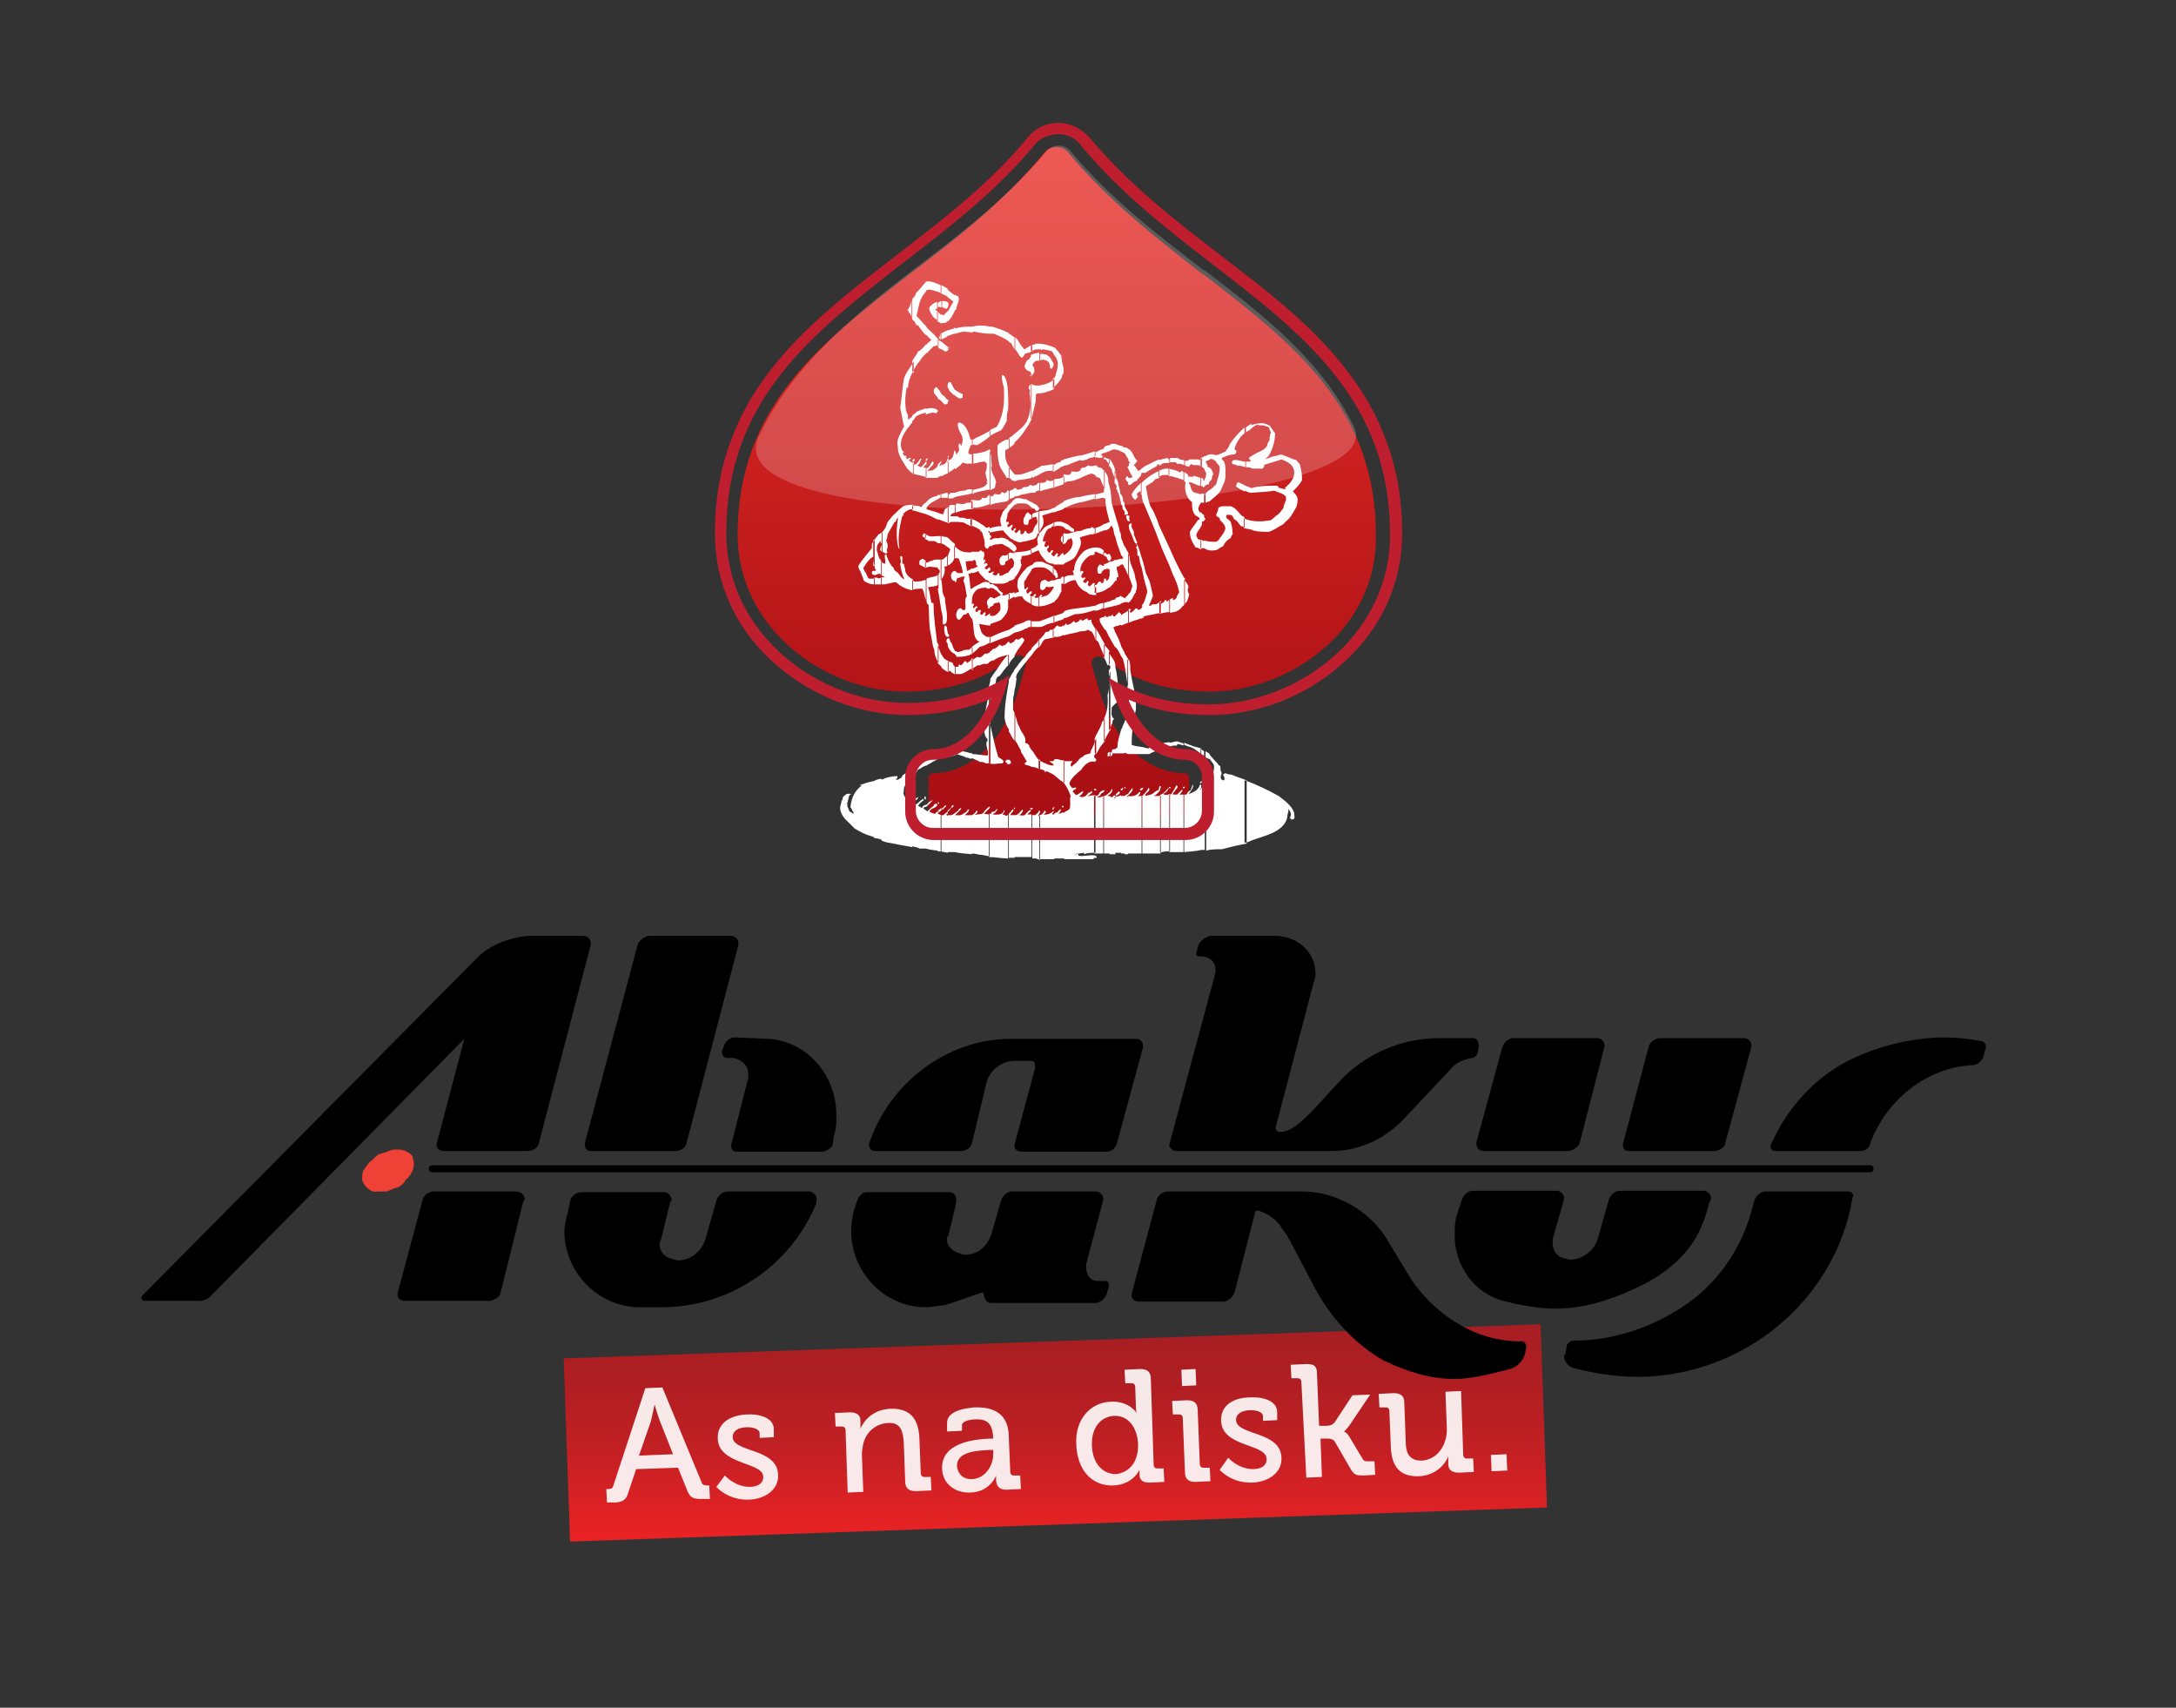 <svg id="Layer_1" xmlns="http://www.w3.org/2000/svg" viewBox="0 0 306.5 240.5"><rect x="0" y="0" width="306.5" height="240.5" fill="#333333" stroke="none"/><style>.Arched_x0020_Green{fill:url(#SVGID_1_);stroke:#fff;stroke-width:.25;stroke-miterlimit:1}.st0{fill:url(#SVGID_2_)}.st1{fill-rule:evenodd;clip-rule:evenodd;fill:#fff}.st2{fill:#be1e2d}.st3{opacity:.2;fill:#fff}.st4,.st5{fill-rule:evenodd;clip-rule:evenodd;fill:#ef4136}.st5{fill:url(#SVGID_3_)}.st6{opacity:.9}.st7{fill:#fff}.st8{fill-rule:evenodd;clip-rule:evenodd}</style><linearGradient id="SVGID_1_" gradientUnits="userSpaceOnUse" x1="-229.398" y1="718.979" x2="-228.691" y2="718.271"><stop offset="0" stop-color="#20ac4b"/><stop offset=".983" stop-color="#19361a"/></linearGradient><linearGradient id="SVGID_2_" gradientUnits="userSpaceOnUse" x1="149.056" y1="20.685" x2="149.056" y2="114.967"><stop offset="0" stop-color="#e92f29"/><stop offset="1" stop-color="#a70e13"/></linearGradient><path class="st0" d="M170.4 97.4c-5.9 0-11-1.6-15-4.7-.3-.3-.8-.3-1.2-.1-.4.2-.5.7-.4 1.1l.7 2.4c3.1 11.5 9.7 12.8 12.4 12.8.3 0 .6.3.6.6v4.8c0 .3-.3.6-.6.6h-35.5c-.3 0-.6-.3-.6-.6v-4.8c0-.3.3-.6.6-.6 2.7 0 9.3-1.3 12.4-12.9l.7-2.5v-.3c0-.3-.2-.6-.5-.8-.4-.2-.8-.2-1.2.1-4.1 3.2-9.2 4.9-15.2 4.9-11.4 0-23.7-8.9-23.7-22.1 0-18 11.7-27 24.1-36.6 6.7-5.1 13.5-10.4 19.2-17.3.4-.5 1-.7 1.6-.7.7 0 1.3.3 1.6.7 5.8 7 12.6 12.2 19.1 17.3h.1c12.4 9.6 24.2 18.6 24.2 36.6.3 13.2-12 22.1-23.4 22.1z"/><path class="st1" d="M175.4 60.3c.3-.3.6-.5.9-.6v.2c.2-.2 1.3-.3 1.4-.3.5 0 .8.2 1.1.3.2.2.6.9.8 1.1 0 1.1-.3 2.2-.9 3.2l-.5.5c.5-.2 1.1-.5 1.6-.5.2-.2.3 0 .6-.2.2 0 .5.2.6.2.6.2 1.1.5 1.6.6l.5.6c.2.8.3 1.4.3 2.2-.3.6-.8 1.1-1.3 1.6.8.8.8 1.1.5 2.2-.3.5-.6 1.1-1 1.6-.3.3-.6.5-.8.8-.6.3-1.4.9-2.1 1.1-.8 0-1.4 0-2.2-.2-.3-.2-.8-.2-1.3-.3V73c1.1.5 2.4.5 3.5.3.2 0 .3 0 .5-.2.3-.2.3-.3.6-.5.5-.3.6-.6 1-1.1 0-.6.5-.9.3-1.6-.5-.5-1-.5-1.6-.8-1.1.2-2.2.2-3.3.3-.3 0-.6-.2-.9-.3v-.8l.3.2c.3 0 .5.3.8.2 1.1-.3 2.4-.3 3.5-.3.2.2.2.2.2.3.3 0 .6.2 1 .2-.3-.3.2-.3.2-.5.3-.2.6-.6.8-1 .3-.6.3-1.3-.2-1.9-.3-.3-.8-.6-1.4-.8-.8.3-1.7.5-2.5.8.2.2 0 .3-.2.5h-1.4c-.3-.2-.6-.2-.9-.2V65h.6c.2-.2-.2-.3-.2-.5.3-.3.8-.5 1.3-.8.5-.2 1.1-.5 1.3-1 0-.5.5-.6.3-1.1.2-.2 0-.3.2-.6 0-.3-.3-.6-.2-.8-.2 0-.3-.2-.6-.2-.3-.2-.8 0-1.1-.2-.5.2-.8.5-1.1.8-.2 0-.3.2-.5.3v-.6h-.1zm0 49.6c1.6.6 3.3 1.4 4.7 2.2.8.6 1.9 1.4 2.2 2.4 0 .5.2.9-.3.9-.2 0 .2.3-.3-.2.2-.6.2-.6-.2-1.3 0 .5-.2.8-.2 1.3-.6 2.1-3.3 2.5-5.1 3.2-.3.2-.6.2-.9.3v-8.8h.1zm-5.8.9v-.3c0-.2 0-.3.2-.5.3 0 .2.3.2.3.8-.2.5-1.1.8-1.4.2-.3.2-.6.2-.9 0-.5-.3-.6-.6-1.1-.2 0-.5-.2-.6-.3v-.8l.5.3c.3.6 1 1.1 1.4 1.7 0 0 .2 0 .2.2 0 .3 0 .6.2.9-.2.3-.3 1 .3 1 .2-.3 0-.6-.2-.8.2 0-.2.3.3-.2.3 0 .5.2 1 .2.6.3 1.4.5 2.1.8v8.9c-1.1.2-2.4.5-3.5.8-.8 0-1.6 0-2.2.2v-9h-.3zm0-43.2c.2-.2.3-.6.3-1-.2-.2-.2-.5-.3-.6v-1.7c.5-.2.9-.5 1.6-.2.5 0 1.3-.5 1.4-.5.2-.3.5-.6.6-1 .5-.8 1.3-1.7 2.1-2.4v.8c-.3.3-.6.5-.8.9-.2.3-.5.8-.6 1.3 0 .2.2.2.2.2 0 .2.2.2 0 .3 0 .3-.2.2-.3.3-.6 0-1.3.3-1.7.5v.2c.2.2.3.2.3.3.3.6.2 1.4.2 2.1s-.3 1.1-.5 1.6c-.3.9-1.1 1.3-1.7 1.9-.2 0-.5.2-.6.2v-1.3c.2-.2.5-.5.6-.5.3-.2.6-.5.9-.8.2-.8.5-1.4.5-2.4 0-.3-.5-.5-.5-.8-.3-.2-.6-.5-.9-.3-.2.2-.5.2-.6.3.2.3.3.5.3.8h.2c.3.2.5.5.6 1-.2.2-.2.5-.2.6 0 .2-.2.3-.2.3-.2.2-.2.3-.2.5-.3 0-.5.2-.6.2v-.8h-.1zm5.8 6.8c-.2-.2-.5-.3-.6-.3-.3-.3-.5-.8-1-1-.2-.6-.3-.6-1-.6-.3.5.2.6.5.9.2.5.3 1 .3 1.6 0 .3.3-.3-.3.8-.5.3-.8.6-1 1.1-.3.2-.6.3-.8.5-.6.2-1.3.2-1.9-.2v-1.1c.5.2 1.1.2 1.6.2.3 0 .5-.3.6-.5.3-.3.6-.8.8-1.3 0-.5-.3-.8-.6-1.1 0 0-.2-.2-.2-.3 0-.3-.3-.2-.5-.5 0-.3.3-.6.3-1 0-.2.3-.2.5-.3h1.3c.8.3 1.1 1 1.6 1.4.2 0 .3.2.3.2v1.5h.1zm0-9.4c-.5 0-1.1-.3-1.6-.2-.2 0-.2.2-.3.3 0 .2.2.3.3.3.2 0 .5.2.6.2.3 0 .6 0 1 .2V65zm0 3.4c-.3-.2-.6-.3-1-.5l-.2.2c0 .2-.2.3 0 .5.3.2.8.5 1.1.6v-.8h.1zm-5.8 5c0-.2.2-.2.2-.3-.2-.2-.2-.3-.2-.5v.8zm-.4 37.3v.2-.2zm0 .3v8.7h.5v-8.9c-.2 0-.4.2-.5.2zm.4-4.5c-.2-.2-.3-.2-.5-.3v-.8l.2.2.3.2v.7zm-.4-39.2c.2 0 .3.2.3.2v.2h.2v.8c-.2.2-.2.2-.3 0h-.2v-1.2zm.4-1.3c-.2-.2-.3-.3-.5-.3v-1.1l.2-.2c.2 0 .2 0 .3-.2V66zm0 11.2h-.5V76c.2 0 .3.2.5.2v1zm0-7.7v1.3h-.5v.2-1.4c.2-.1.4-.1.5-.1zm0 3.1v.8c-.2 0-.3 0-.3.2s0 .5-.2.6v-2.1l.3.3c.1.1.2.1.2.2zm-.4 37.7v-.3c.1 0 .1.2 0 .3zm-2.4 1.6h.3c.2-.3.3-.5.6-.6l.3-.8c.3.2-.5 1.3-.6 1.3.3 0 .8-.3 1.1-.5.2-.2.5-.5.5-.8.2 0 .2 0 .2.2v.2c0 .2-.2.2-.2.3 0 0 .2 0 .2-.2v8.7c-.8.2-1.6.2-2.4.3v-8.1zm2.4-5.7c-.6-.5-1.3-1-1.9-1.1l-.5-.2v-.3l.5.2.8.3 1.1.3v.8zm-2.4-39.7s.2 0 .3.2c.2 0 .2.2.3.3v.2c.3-.2.5 0 .6 0 0-.2.2-.2 0-.2.2 0 .8.2 1.1.3v1.1c-.6 0-1.1-.5-1.6-.5v.2c.2.2.2.5.3.8.2.5.6.5 1 .6 0 0 .2.2.3 0v1.4c-.2.3-.3.5-.3.8 0 .2.2.5.3.5v2.1c-.2.3-.5.6-.6 1.1 0 .2.2.3.2.5l.5.2v1.3c-.3-.2-.6-.3-.8-.3-.5-.8-.8-1.4-.8-2.2.3-.6.8-1.1 1.1-1.6 0-.2.2 0 .3-.2-.2-.3 0-.2-.6-.5-.5-.5-.5-1.3-.5-1.9-.9-.6-1.1-1.9-.9-2.8 0 0-.2 0-.2-.2v-1.2zm2.4-.8c-.2-.2-.5-.2-.6-.2h-.5c-.5-.2-.3-.2-.6.2h-.3l-.3-.2v-.6c.2 0 .5 0 .6-.2h1.3c.2 0-.2.3.3 0l.2-.2v1.2h-.1zm-2.4 15.7v.2c.3.5.8.9.5 1.4 0 .2 0 .5.2.6 0 .3-.2.8-.3 1.1-.2.2-.3.3-.3.5v-3.8h-.1zm2.4 28.6v.3h-.2c0-.1.2-.3.2-.3zm-2.4 1c.2-.2 0-.2 0-.2v.2zm-2.1.9h.2c.3-.3.5-.8.8-1.3.5.2-.2.6-.2.8-.2.2-.3.3-.3.5h.6l.6-.6c0-.2 0 0 .2 0-.2.3-.3.5-.5.6h.6v8.1h-2v-8.1zm2.1-6.9l-.8-.2c-.2 0-.2 0-.2.2h-.5c-.2 0-.5.2-.6.2v-.6c.3 0 .8-.2 1.1-.2l.9.3v.3h.1zm-2.1-20.5c.3-.2.6-.5.5 0 .3 0 .6-.3.6-.6l.3-.5c-.2-1-.5-1.7-.9-2.5-.2-.5-.3-.8-.5-1.3v-2.5c.6 1.4 1.3 2.9 2.1 4.3v3.8c-.3.2-.5.5-.6.6l-.3.2c-.3.2-.6.2-1.1.3v-1.8h-.1zm0-18.5c.5.2 1.1.2 1.4.5.2 0 .3 0 .3-.2.2 0 .2.2.3.2v1.1c-.6-.2-1.4-.5-2.1-.6v-1h.1zm2.1-.5l-.6-.2c-.3 0-.3.2-.6-.2h-.8v-.6h1.1c.2.2.5.3.9.3v.7zm0 45.3c-.2 0-.2.2-.2.2h.2v-.2zm-2.1.2h.2c0-.2-.2-.2-.2-.2v.2zm-1.4 1.1l.2-.2c.5-.2.8-.6 1.1-1 0 .3-.2.5-.3.6-.2.2-.3.2-.5.3.3.2.6.2 1 0v8.1c-.5 0-1 0-1.4.2v-8h-.1zm1.4-7c-.5.2-1 .2-1.4.5v-.8c.5-.2 1-.2 1.4-.3v.6zm-1.4-20.4c.2.2.2.2.2.3.2 0 .5-.2.6-.5.3 0 .2.2.3.3 0-.2.2-.2.3-.3v1.7c-.5 0-1 .2-1.4.2v-1.7zm1.4-5.1c-.5-1.1-1-2.2-1.4-3.3v-2.2l1.4 3v2.5zm-1.4-13.3c.3-.2.5-.2.8-.3h.6v.9h-1l-.5.3v-.9h.1zm1.4-1.1c-.5 0-1 0-1.1.2l-.3.2v-.8c.5-.2.8-.2 1.1-.3l.3.2v.5zm0 45.6v.2c-.1 0 0-.2 0-.2zm-1.4.3c.2 0 .2-.2.2-.2 0-.2 0-.2-.2-.2v.4zm-2.5 1c.2 0 .2-.2.3-.2.2-.3.5-.5.6-.8 0 0 0-.3.2 0 0 .5-.6.5-.6 1l.8-.2c.5-.2.6-.5 1-.6.2 0 0-.2.2-.2.5 0-.6 1-.8 1h1v8.1h-2.6v-8.1h-.1zm2.5-6.5c-.5.2-1 .3-1.4.6h-1.1v-1c.3 0 .6.2 1 .2l.2-.2.9-.3c.2 0 .3-.2.5-.2v.9h-.1zm-2.5-20.3c.5-.5.6-1.4.8-1.9 0-.5-.2-.8-.3-1.3-.2-.6-.3-1.4-.5-2.2v-1.4c.3.8.5 1.9.6 2.2l.5 1.1c.2.6.3 1.3.5 2.1-.2.5-.3.9-.6 1.4h.3l.2-.2h.4c.3 0 .5-.2.8-.5v1.7c-.8.2-1.6.3-2.4.5v.2h-.2v-1.7h-.1zm2.5-9c-.6-1.7-1.4-3.5-2.2-5.4-.2-.2-.2-.8-.3-1.3V68c.6-.6 1.3-1.1 1.9-1.4.3-.2.5-.2.6-.3v1l-.6.2c-.3.5-.8.6-1.3 1 .2 1 .3 1.9.6 2.7.3.5.6 1 .8 1.6.2.3.3.8.5 1.3v2.2zm0-10.8v-.8c-.6.2-1.1.5-1.7.8-.2 0-.5.3-.8.5v.6h.5c.5-.3 1.3-.8 1.7-1v-.2h.3v.1zm0 45.3c0 .2-.2.2 0 .3v-.3zm-2.5.5c.2-.2.2-.2.2-.3v-.2c0 .2-.2.2-.2.2v.3zm-1.9-33.4l.2.5c0 1.1.8 2.1.8 3 .2.5.3 1 .2 1.6-.2.2 0 .5-.2.5-.3.5-.5 1.1-1 1.4v-1.1c0-.2.2-.2.2-.3.2 0 0-.2.2-.2 0-.3.2-.6.2-.8-.2-.5-.3-.9-.5-1.4v-3.2h-.1zm0 33.9c.2-.3.3-.5.6-.8.2.2-.3.8-.6 1v-.2zm0 .3v8.1h1.9v-8.1h-.6c.2 0 .6-.5.3-.6-.4.6-1 .7-1.6.6zm1.9-5.9h-1.9v-5.7c.2 0 .3.2.3-.2 0-.2-.2-.2 0-.5-.2-.6-.2-1.1-.2-1.9 0-.3-.2-.8-.2-1.1v-4.1.2h.2c.2.3.2 1 .2 1.4.2 1.3.5 2.7.8 4v1.6l-.3 1.4c-.2 1.1-.3 2.5-.3 3.6.5.2.9.2 1.4.3v1zm-1.9-20.3l.2-.2.2.2-.2.2.2.2c.2-.2.5-.3.6-.6h.2s0-.2.2.2c.3 0 .5-.2.6-.5v1.7h-.2c-.5.2-1.1.3-1.7.6v-1.8h-.1zm1.9-6v-1.4c-.3-1-.5-1.7-.6-1.7 0 0 0-.2-.2-.2l.2-.2c-.2-.3-.3-.8-.5-1.1.2-.5-.5-1-.3-1.4v-.2c-.8 0-.2 1.3 0 1.6.2.5.3 1 .6 1.3.2.3.2.2 0 .5.2.2.2.5.2.6v.5c.2.2.2 0 .2 0 .1.6.2 1.3.4 1.7zm0-10.3s0-.2-.2-.2c.2-.2 0-.2 0-.2-.2 0-.3.3-.5.3 0 0 .2.2 0 .2l.2.2-.2.3-.2.2c-.3-.2-.5-.5-.5-.8.3-.6.8-1.1 1.3-1.6v1.6h.1zm0-3V66c-.2.2-.3.3-.5.3-.2-.3-.3-.5-.6-.8l.3-.3.2-.3c-.6-.5-.6-1.4-1.3-1.7v1.4c0 .3.2.5.3.6-.2 0-.2.2-.2.2v.2l-.2.2c.2.3.3.6.5 1l.2.3c0 .2-.2.2-.3.2h-.3v.8c0 .2 0 .2.2.2.3 0 .6-.6 1.1-.6v-.2c.3-.2.3-.3.5-.5l.1-.4zm0 44.4v.3h-.2c-.1-.2 0-.2.2-.3zm-1.9-37.6v-.8s.2 0 .2.2c-.2.3.2.5 0 .6h-.2zm-.5 3.5c.2.3.3.6.5.9V81l-.5-1.1v-3zm.5 7.9h-.5v-.6c.2 0 .2.2.2.2-.2-.3.2-.5.3-.6v1zm-.5 27.3c.2-.2.3-.2.5-.3v.2l-.2.2h.2v8.1h-.5v-8.2zm.5-5.9l-.5-.2v-4.4c.2-.3.3-.6.3-.9 0-.2.2-.2.2-.2v5.7zm0-9.3c-.2-1.1-.3-2.1-.5-3.2V92c.2.3.3.5.5.8v4.1zm-.5-10.6c.2 0 .3-.2.5-.3v1.7l-.5.2v-1.6zm.5-18.4c-.3-.2-.5-.5-.2-.8h.2v.8zm0-3.3c-.2-.2-.3-.5-.5-.8V63c.2 0 .3 0 .5.2v1.4zm0 8v.8c-.2-.2-.2-.3-.2-.3 0-.2-.2-.5 0-.5h.2zm-.5 38.4v-.2l.2.2h-.2zm0-38.5v-1.4c0 .5.5.8.5 1.3-.2.1-.3.1-.5.1zm-.5 3.2c.2.5.3.8.5 1.3v3l-.2-.5h-.3v-.8c.2 0 .3 0 .3-.2-.2-.2-.2-.3-.3-.3v-2.5zm.5 9.1l-.5.2v-1c.2 0 .3.2.5.2v.6zm-.5 27.3h.5v8.1h-.5v-8.1zm.5-6h-.5v-3.3c.2-.3.3-.8.5-1.1v4.4zm0-12.4l-.2-.8c0-.2-.2-.3-.3-.5V91c.2.3.3.6.5.9v1.8zm-.5-7.1c.2 0 .3-.2.5-.3v1.6l-.5.2v-1.5zm.5-22.8c-.2 0-.3-.2-.5-.2v-.8c.2 0 .3 0 .3.2h.2v.8zm0 7.3V72c-.2-.2-.3-.3-.3-.5s0-.3-.2-.5v-1.4c.2.3.3.6.3 1 .2.1.2.3.2.5zm0 39.7v.2c-.2 0 0 0 0-.2zm-.5.5v-.2c.2 0 .2-.2.2-.2s.2.2 0 .3c0 .1 0 .1-.2.1zm-.8-38.7c.2.8.5 1.4.6 2.2.2.3.2.6.2.8v2.5c-.3-.8-.6-1.6-.8-2.5v-3zm.8 12.4c-.2.2-.5.2-.8.3v-1c.2-.2.3-.2.5-.2.2-.2.3-.2.3-.2V85zm-.8 9c.3 1 .3 2.2.5 3.3-.2.5-.2 1.1-.2 1.6-.2 0-.2.2-.3.2V94zm0 17.9c.2-.2.3-.2.5-.5 0 0 0 .2.2.2-.2.3-.3.3-.6.5v-.2h-.1zm0 .3v7.9h.8V112c-.3.1-.5.2-.8.2zm.8-6.1h-.8v-.6c.2-.2.2-.2.3-.2 0-1 .3-1.7.5-2.5v3.3zm0-13.7c-.2-.5-.5-1-.8-1.3V89c.3.6.6 1.3.8 1.9v1.5zm-.8-5.7c.2-.2.3-.2.5-.5.2.2.3.2.3.3V88c-.2 0-.5.2-.8.2v-1.5zm.8-23.1c-.2-.2-.5-.2-.8-.3v-.8c.3.2.6.2.8.3v.8zm0 6V71v-.2c-.2-.6-.2-1.1-.5-1.6 0-.2 0-.3-.2-.3.2-.5 0-.6-.2-.9v-1.7c.2.3.2.6.2 1 .2.2.2.5.3.6 0 .5.3 1.1.3 1.6v.1h.1zm0 9.1v.8c-.2.2-.3.3-.6.3v.2c0 .5.3.8.2 1.3h-.2v.2c0 .2 0 .3-.2.3v-2.9c.3-.1.7-.2.8-.2zm0 32.4v.2c-.1-.2 0-.2 0-.2zm-1.6-42.6c.2.8.2 1.6.3 2.4.2.6.3 1.1.5 1.7v3c-.2-.3-.2-.8-.3-1.1 0-.2-.2-.3-.2-.5l-.3.3v-5.8zm.8 16.8l-.8.2v-.8c.3-.2.5-.2.8-.3v.9zm-.8 6.5v.3c.3.5.8 1 .8 1.6V99.1l-.5.5c0 .5-.2 1.3.3 1.6 0 .2-.3.3-.2.6-.2.3-.3.8-.5 1.1v-8.4c0-.2.2-.3.2-.5s0-.3-.2-.3v-1.9h.1zm0 19.8c.2-.2.2-.3.3-.5.2.2 0 .5-.3.8v-.3zm0 .5l.3.2c.2-.2.3-.3.5-.3v.2l-.2.2h.2v7.9h-.8v-8.2zm.8-6h-.3c-.2 0-.2-.2-.2-.3 0-.3.3-.3.5-.3v.6zm0-14.9c-.3-.5-.6-1-.8-1.4v-3c.2 0 .3-.2.5-.3-.2.2 0 0 0 .3h.3v1.4l-.3.2c.2.2.2.5.3.8v2zm0-27.9h-.3c-.2 0-.3.2-.5.2v-.8c.2-.2.2-.2.3-.2h.5v.8zm0 3v1.2c-.2-.5-.5-1-.5-1.4-.2-.2-.2-.3-.2-.3-.2-.2-.2-.3-.2-.3v-.9c.2 0 .2.2.3.3.3.5.5.9.6 1.4zm0 12.5v2.9c0 .2 0 .2-.2.3 0 .3-.5.5-.6.8V81v-.6-1.3c.4 0 .5-.1.8-.3zm-.8 27.7h.2c.2-.2.2-.2.2-.3 0-.2-.2-.3-.3-.3v.6h-.1zm0-27.5c.2-.2.2-.2.2-.3 0-.2 0-.5-.2-.6v.9zm-.8-12.7c.3.3.5.6.6 1.1 0 .3 0 .6.2 1.1v5.9c-.3.2-.5.3-.8.3v-.9c.2 0 .5-.2.8-.3-.3-1.1-.6-2.1-.6-3.3h-.2v-.8V66.3zm.8 19.2c-.3 0-.6.2-.8.2v-.8c.2 0 .5-.2.8-.2v.8zm-.8 5.2l.2.3s.2 0 0 0c.3.3.5.5.6.8v1.9-.2c-.2.2-.3.2-.3.2-.2-.5-.3-.8-.5-1.1v-1.9zm.8 12.2c-.3.5-.6 1.1-.8 1.6v-3.3c.5-.9.6-2.2.5-3.3.3-.8.2-1.7.2-2.7.2-.2 0-.5.2-.6v8.3h-.1zm-.8 8.4h.2c-.2 0-.2.2-.2.2v-.2zm0 .8c.3 0 .5-.3.8-.5v.3c-.2 0-.3.2-.3.2h.3v8.1h-.8v-8.1zm.8-22.3c-.2-.3-.3-.6-.5-1-.2-.2-.3-.2-.3-.3v-1.6c.2-.2.2-.3.3 0 .2 0 .3 0 .5-.2v3.1zm0-26.3c-.3.2-.6.2-.8.3V63c.2-.2.5-.3.8-.3v.8zm0 1.1v.9c0-.2-.2-.2-.2-.3-.2-.2-.2-.3-.3-.5h-.3v-.3c.2 0 .3.2.6.2h.2zm0 13.4v1h-.2c0-.2-.2-.2-.2-.5-.2-.2-.3-.2-.5-.3v-.6c0 .2.3.3.3.3.2 0 .2.2.2.2.3-.1.4-.1.4-.1zm0 1.1v1.1c-.2 0-.2-.2-.3 0V80c-.2.2-.3.2-.5.2v-.8c.2.1.5-.1.8-.3zm0 1.9v1.7c-.3.2-.5.3-.8.5v-1.4-.3h.3v.3c.4-.1.4-.4.5-.8zm0 24.9v.6h-.3c0-.3 0-.5.2-.6h.1zm-2-40.2l.2-.2c0 .5.6.2.8.6 0 0 .2.2.3.2V69c0-.2-.2-.5-.2-.6-.2-.3-.3-.8-.5-1.1-.2 0-.5-.2-.6-.2v-1.4zm1.2 19.9c-.2 0-.3.2-.5.2-.3.2-.5.2-.8.2v-.6c.2-.2.2-.2.3-.2.3-.2.6-.2.9-.3v.7h.1zm-1.2 2.9c.5.6.8 1.4 1.3 2.2v1.9c-.3-.8-.6-1.4-.9-2.2-.2-.2-.3-.2-.3-.3v-1.6h-.1zm1.2 16l-.2.3c-.5.5-.6 1-.9 1.4l-.2-.2v-2c.3-.8.8-1.4 1-2.2 0-.2.2-.2.2-.3 0 0 0-.2.2-.3v3.3h-.1zm-1.2 2.4v.2-.2zm0 5.2c.3 0 .5-.2.6-.5 0 0 .3-.3.6-.3v.2c-.2.2-.5.2-.5.5l-.5.3c.3 0 .6 0 .9-.2v8.1h-1.3v-8.1h.2zm1.2-23.6v-1.6c-.3 0-.5.2-.6.2v.2c0 .4.3.7.6 1.2zm0-24.7c-.2 0-.3.2-.5.2l.3.2v.2c-.3.2-.6 0-1.1 0v-.6c.5-.3.8-.5 1.3-.6v.6zm-1.2 56.7l.2.2-.2.2v-.4zm1.2-56.1v0zm0 4.9v.8c-.5 0-.8.2-1.3.2v-.6c.4-.2.9-.2 1.3-.4zm0 4.5v.9c-.5.2-.8.3-1.3.5v-.8c.6-.2.9-.3 1.3-.6zm0 3.8v.6c-.3-.2-.8-.3-1.1-.5h-.2v-.6c.6 0 1 .1 1.3.5zm0 1.9v.8c-.2 0-.2.2-.3.2 0 .2 0 .2-.2.3h-.3c-.2-.5-.2-.9.2-1.3.2 0 .3.2.6.2v-.2zm0 2.3v1.4c-.5.2-.8.3-1.3.3v-1.1h.2c.2-.2.3-.5.5-.5s.2.2.2.2c.3.1.3-.1.4-.3zm-1.2 29.5h.2l-.2-.2v.2zm-4.5-44.2v-.3c.3 0 .8.3 1.1-.2v-.2c.5 0 .9.2 1.3-.2 0-.5.6-.2.8-.5.2 0 .2-.2.2-.2.3.2.8.2 1.1 0v1.4c-.2 0-.3-.2-.6-.2-1.1.3-2.1 1.1-3.3 1.1-.2 0-.3.2-.5.2v-.9h-.1zm4.5 18.8c-1 .3-1.9.6-2.9.6-.5.2-1.1.5-1.6.6v-.9c.2-.2.3-.2.6-.3 1.3-.3 2.5-.3 3.8-.6v.6h.1zm-4.5 28.6c.2-.2.5-.3.8-.5.3-.5 0-1.3.2-1.9-.2-.6-.5-1.3-1-1.9v-3h1.3c-.2.2-.3.3-.3.6l.2.2c0-.2.2-.2.2-.3.5-.2.8-1 1.3-1.1.3-.5 1-.3 1.1-.6.2 0 0-.2 0-.2.2-.3.3-.6.5-1 0-.3.2-.5.3-.8v2.1c-.2 0-.2.3-.2.2-.2.3 0 .5.2.6v.2l-.2.2c-.8-.3-1.6.6-1.9 1.1-.6.5-1.3 1.1-1.6 1.7-.2.5.2.6.3.9.2 0 .5-.2.6 0 0 .2-.5.2-.5.5l.5.5c.3-.2.5-.3.8-.5 0-.2 0 0 .2 0-.2.3-.3.5-.6.6.3.2.6.2.9 0 .3-.2.3-.5.6-.5.2 0 .2-.2.2-.2.5.2-.5.6-.5.8.3-.2.8-.2 1.1-.2v8.1c-.6 0-1.1 0-1.6.2v-.2s-1.3.2-1.7.2h-.2 1.1v.2c.6.2 1.7-.2 2.4 0v.3c-.2 0-.2 0-.3.2h-4.1v-6.5h-.1zm0-26.3v1.3c.6-.2 1.4-.3 2.1-.5.5-.2.9 0 1.3-.3.3 0 .3.3.5.2.3.3.5.8.6 1.3v-1.6c-.2-.3-.5-.8-.6-1.1.2-.5-.3 0-.5-.2v-.2c-.3 0-.5.3-.8.3l-.2-.2c-.2.3-.5.5-.8.5 0-.2 0-.2-.2-.2-.2.2-.5.5-1 .5v-.2c0-.1-.2.2-.4.4zm4.5-24c-.2.2-.6.3-.8.3-.3.2-1.1.5-1.4.3-.5.2-.8.3-1.3.5-.3.2-.6.2-1 .3v-.9c.8-.2 1.7-.5 2.7-.6l1.6-.5h.2v.6zm-4.5-12.5v.8-.8zm4.5 17.9v.6c-.8.2-1.6.5-2.4.6-.8.2-1.4.5-2.1.8v-1c.6-.3 1.3-.5 2.1-.6.5 0 1.1-.3 1.7-.3.2-.1.5-.1.7-.1zm0 4.8v.8h-.3s-.2.2-.2 0c-.6.2-1.3.3-1.7.5.2.5.2 1 0 1.4-.3.6-.5 1.4-1.1 1.7-.3.2-.6.3-1 .5l-.2.2v-1.6.3c.5-.2.8-.6 1.1-1 .2-.5.3-.9 0-1.4l-.5.2c-.2.3-.2.5-.5.6-.2 0-.2 0-.2-.2v-1.1l.2-.2c.6.2 1.3-.2 1.9-.3.2 0 .5 0 .8-.2.2 0 .5-.2.8-.2h.2l.2-.2c.2.2.3.2.5.2zm0 2.7c-.5 0-1.1.2-1.6.5-.8.8-1.4 1.6-1.4 2.7-.2 0-.2.2-.2.2.2.2 0 .3.2.5-.5 0-1 0-1.4.3v1c.5-.3 1-.6 1.6-.6.3.8.8 1.4 1.6 1.7l.2.2c.3.2.8.2 1.1.2v-1.1h-.2c-.3-.2.3-.6-.2-.6l-.5.5-.3-.2c0-.2.3-.5 0-.6-.2.2-.3.5-.5.2-.2 0-.2-.2 0-.3 0-.2.3-.2.2-.3-.2-.2-.5.2-.6-.2 0-.2.2-.5.3-.6 0 0 0-.2-.2-.2s-.2.2-.2.2c-.2-.9.5-1.9 1.4-2.4.2 0 .5 0 .6-.2v-.9h.1zm0 34h-.2c0 .2 0 .2.2.2v-.2zm-4.5 2.6v-.2.2zm0-39.5l.2.2c.2.2.3.2.5.2.2.2.2.2.5.3.2 0 .3 0 .3-.2 0-.3-.3-.3-.5-.5-.3-.3-.6-.5-1-.6v.6zm-1.4-6.6c.2-.3 1 0 1.4-.5v1.1c-.5.2-1 .3-1.4.5v-1.1zm1.4 19.6c-.5.2-1 .3-1.4.5v-.9c.5-.2 1-.3 1.4-.5v.9zm-1.4 27.4c.2 0 .3-.2.5-.2l.5-.5v.2c0 .2-.2.3-.3.5.2 0 .5-.2.8-.2v6.5h-1.4v-6.3h-.1zm1.4-4.4c-.5-.3-1-.8-1.4-1.1v-1.3-.7l.2-.2h.2c.3 0 .6.2 1.1.2v3.1h-.1zm-1.4-21.6c.3-.2.3-.5.6-.5.2.3.3 0 .6.2 0-.2 0-.2.2-.2v1.3c-.3.2-.6.3-1 .3h-.5v-1.1h.1zm1.4-22.9c-.3 0-.3 0-.5.2l-.8.5h-.2v-.8c.3-.2.6-.5 1-.5.2-.2.2-.2.2-.3h.3v.9zm-1.4-12.4c.2-.2.3-.3.3-.6.2-.5.3-.9.3-1.4 0-.6-.3-1.1-.6-1.4v-1c.2 0 .3.2.3.2.3.3.5.6.8 1 0 .6.2 1.3.3 1.7v.8c-.2.2-.2.3-.2.5-.3.6-.8 1.1-1.3 1.6v-1.4h.1zm1.4 17.4v1c-.5.2-1 .3-1.4.5v-.6c.5-.4 1-.7 1.4-.9zm0 2.9v.6c-.5-.2-1-.2-1.4 0v-.6c.5-.2 1-.2 1.4 0zm0 1.7v1.1c-.2 0-.3 0-.3-.2-.2-.2 0-.5 0-.6 0-.1.2-.1.3-.3zm0 2.6v1.6h-1.4v-1.1c.3-.2.3-.5.5-.5.3.2 0 .3 0 .5h.2c.3-.1.3-.5.7-.5zm0 3.3v1h-.3v1.1c-.3.5-.5 1.1-.9 1.3 0 .2-.2.2-.2.2v-3c.3-.2.6-.3 1-.3.1-.3.3-.3.4-.3zm0 32.3v.2h-.2v-.2h.2zm-1.4.5v-.3h.2c-.2.1-.2.1-.2.3zm0-33.1c.2.2.3.3.3.5.2 0 .3 0 .3-.2s0-.5-.2-.6v-.2l-.5-.5v1zm-2-12.8c.2-.2.5 0 .8-.2.2 0 .2-.3.3-.3.3.2.6.2 1 0v1.1h-.3c-.6.2-1.3.3-1.7.5v-1.1h-.1zm2 19.6c-.3 0-.8.2-1.1.3-.3.2-.6.3-.9.3v-.8c.6-.2 1.4-.5 2.1-.8v1h-.1zm-2 26.4v.2-.2zm0 .7v6.2h2.1v-6.3h-.3c0-.2.3-.3.2-.5-.3.3-.8.6-1.4.5.2-.2.3-.2.3-.3 0-.2 0-.2-.2-.2-.1.3-.4.6-.7.6zm2-5.7c-.3-.2-.6-.3-1-.5l-.2.2v-.2c-.3-.2-.6-.3-.9-.3V107l.2.2c.3 0 .5.3.8.3.2.2.5.2.8.3h.3v1.3zm-2-19c.3-.3.6-.6.9-1.1.2 0 .5 0 .6-.3h.5v1.1c-.3 0-.8.2-1.1.2-.5.2-.5.6-.8 1l-.2.2v-1.1h.1zm2-23.8c-.5 0-1.1 0-1.4.2l-.6.3v-1l.3-.2c.6 0 1.1-.2 1.7-.2v.9zm-2-12c.8-.2 1.6-.3 2.1-1v1.3l-.2.3c-.6.2-1.3.5-1.9.5v-1.1zm2-4.5l-.2-.3c-.5-.2-.8-.2-1.3-.3-.2 0-.2.2-.3 0h-.3v-.8c.6 0 1.4.2 2.1.5v.9zm0 21.7v.6c-.5.2-1 .3-1.6.5.2.5.3 1.1 0 1.6-.2.3-.3.6-.5.8v-3c.7-.1 1.5-.1 2.1-.5zm0 2.1c-.3.2-.6.3-1 .5-.5.3-.6.6-.9.9-.2.2-.2.3-.2.3v2.2c.2.6.6 1.1 1.1 1.6.3.2.6.3 1 .3v-1.1c-.2 0-.3-.2-.3-.3 0-.2.3-.2.2-.5-.3-.2-.3.5-.6.3-.2-.2-.2-.3-.2-.5.2-.2.3-.2.2-.5 0 0-.2 0-.2.2h-.3c-.2-.2 0-.3 0-.5 0 0 0-.2.2-.3-.2 0-.3.2-.5 0 0-.5.3-1.1.6-1.6 0 0 .2 0 .2-.2h.2c.2 0 .2-.2.3-.3h.3v-.5h-.1zm0 6.3v1c-.5-.5-1-1-1.7-1h-.3v-.8c.3 0 .5 0 .8.2.4.2.9.3 1.2.6zm0 1.8v.9c-.3 0-.6.2-1 0-.2.3-.3.5-.6.5-.2 0-.3-.2-.3-.3 0-.5 0-1 .5-1.1.3-.2.5.3.8.2.1-.1.5-.2.6-.2zm0 1.1c-.2.3-.5.8-1 1.1-.3 0-.5.2-.8.2.2-.2.2-.2.2-.3-.3-.2-.3.3-.5.3v1.3c.6 0 1.4-.2 2.1-.6v-2zm0 24.4h-.6v-.2.2c.2.2.5.3.6.5v-.5zm0 6.5v.3h-.2c.1-.2.1-.3.2-.3zm-2-42v-.2.2zm0-20.9c.3-.2.9-.2 1.3.2.2.3.2.6.2.8.2.2.2.2.3 0 .2-.2.2-.3.2-.6-.2 0 0 0 0 0-.3-.5-.5-1-.8-1.1-.2-.2-.3-.2-.3-.2-.3 0-.5 0-.6-.2v.2h-.2v.9zm-1.1 17.6c.3 0 .5 0 .8-.2 0-.2.2-.2.3-.2v1.1h-.3c-.2.2-.3.3-.5.3h-.3v-1zm1.1 19.9h-1.1v-.8h1.1v.8zm-1.1 26.5h.5c.2-.2.5-.3.5-.6h.2v.2l-.3.5h.3v6.2l-.6-.2h-.5v-6.1h-.1zm1.1-6.5c-.5-.2-.8-.3-1.1-.3v-2.4c.3.3.6 1 1 1.4h.2v1.3h-.1zm-1.1-17c.3-.3.5-.6.8-.8 0-.2.2-.3.3-.5v1c-.5.5-.8.8-1.1 1.3v-1zm1.1-24.5l-.3.2c-.2 0-.5.2-.6.3l-.2-.2v.2-1c.2 0 .3 0 .5-.2l.6-.3v1zm-1.1-12.7c.3.2.6.2 1.1.2v1.1h-.3l-.2.2c0 .6 0 1.1-.2 1.7l-.3 1.3c0 .2-.2.3-.2.5v-5h.1zm1.1-4.9h-.4c-.3 0-.5.2-.8.3v-.8c.3-.2.6-.2.8-.3h.3v.8h.1zm0 .6v1h-.2c-.5 0-.6.3-.8.6.2.2.3.5.3.8 0 .3-.2.6-.5.8v-3c.3-.2.6-.2 1-.3h.2v.1zm0 21.7v.2l-.3.3s-.2 0-.3-.2c0-.2-.3-.2-.5-.3v-.8c.3.3.8.3 1 .8h.1zm0 .5v3c-.2.2-.2.2-.3.2 0 .5-.3.6-.6.8h-.2v-1c.2-.2.3-.3.3-.5s.2-.2.2-.5c.2 0 .2-.2.2-.2.3-.3 0-.6 0-1-.2 0-.5 0-.6.2v-.6c.2-.2.5-.2 1-.4zm0 3.3c-.2.2-.2.3-.2.3-.2.5 0 .8 0 1.1-.3.3-.6.5-1 .6v.7c.3-.2.6-.3 1.1-.5v-2.2h.1zm0 3.8v.8c-.5 0-.8 0-1.1.3v-.6c.2-.2.3-.2.3-.3.3-.2.4-.2.8-.2zm0 5v1.3c-.3 0-.6 0-1-.2l-.2-.2v-1h.2c.2 0 .3-.5.5-.3 0 .2 0 .3-.2.3 0 0 0 .2.2.2.1 0 .3 0 .5-.1zm-1.1 29.9v-.2h.2c-.1.2-.2.2-.2.2zm0-30.4v-.3c.1 0 0 .1 0 .3zm-2.4-14.9c.2 0 .3.2.5.3.2-.2.6 0 .6-.3.3-.2.5 0 .8-.2.2 0 .2-.2.3-.2h.2v1.1c-.3 0-.8.2-1.1.2-.3 0-.8.3-1.1.3h-.2v-1.2zm2.4 19.6c-.3 0-.6 0-.6.2h-.2c-.5.3-1 .5-1.6.6v-1c.5-.2 1-.3 1.4-.5.2-.2.6-.3.9-.2v.9h.1zm-2.4 1.9c.2-.2.2-.2.3-.2.3.3.6-.3.8-.2l.3.3c-.2.6-.8 1.1-1.1 1.7l-.3.5v-2.1zm0 24.6h.2c.5-.2.6-.5.9-.8.3.2-.3.8-.5.8.3 0 .8.2 1-.2l.5-.5h.2c0 .3-.3.3-.5.6h.6v6h-2.4v-5.9zm2.4-6.8c-.3-.2-.6-.2-.9-.3 0-.2-.2-.2 0-.3 0 0 .2 0 .2-.2-.2-.3-.5-.9-.8-1.3v-.2c-.3-.5-.5-1-.8-1.4v-3.6c.2.6.3 1.3.6 1.7.2.8 1 1.3.8 2.1 0 .2.2.2.3.2.2.2.3.3.3.5.2.2.2.3.3.5v2.3zm-2.4-13.7v2.9c.2-.6.2-1.3.3-1.7-.2 0 0-.3 0-.5.6-1 1.3-1.7 1.9-2.5l.2-.2v-.9c-.3.3-.8.8-.9 1.1-.7.6-1 1.2-1.5 1.8zm2.4-27c-.8.2-1.6.3-1.9.3l-.5.2v-1c.8.2 1.6-.2 2.4-.5v1zm-2.4-6.2c.6-.5 1.3-1 1.7-1.7.6-1.3.6-2.2.5-3.5 0-.3-.2-.6 0-.9-.2-.2-.3-.6 0-.8h.2V59c-.2.5-.5 1-.8 1.4-.5.8-1 1.4-1.6 1.9v-1.2zm2.4-11.6c-.3.2-.6.2-.9.3-.2.3-.3.5-.5.6l-.3-.3c-.2-.3-.3-.6-.6-.9v-1.7l.3.3c.3.5.5.9 1 1.4.3-.2.5-.3.8-.5h.3v.8h-.1zm0 .7c-.2 0-.2.2-.2.2-.2 0 0 .2-.2.2 0 0-.2.2-.3.2 0 .2-.2.3-.2.5-.2.3 0 .6.2.8.2.2.5.2.6.3v-2.2h.1zm0 2.3v.5c-.2 0-.2 0-.2-.2 0 0 .2-.1.2-.3zm0 18.2v.8l-.3-.3c-.2-.2-.5-.3-.8-.3h-.8c-.2 0-.3.2-.5.2v-.8c.3-.2.8-.2 1.3 0h.2c.2 0 .5.2.6.3.1 0 .1.1.3.1zm0 1.8v.6h-.2c-.3.2-.2.6-.3.8h-.5c-.2-.3-.2-.8 0-1.1.2-.2 0-.3.3-.5.2-.2.3-.2.3 0 .2 0 .2.2.2.2h.2zm0 2.5v1c-.5.2-.8.2-1.3.3-.3.2-.8 0-1.1-.2v-1.3c0 .2.2.2.2.3.3-.2.3-.3.5-.5.3.2 0 .5.2.6.3.2.5-.3.6-.5.2.2.2.2.2.3.2.2.3.2.7 0zm0 2.4v.6c-.5.2-.9.3-1.4.3 0 .3 0 .5-.2.6.2.2 0 .5.2.6-.2.8-.5 1.3-1 1.9v-3.6c.9-.1 1.6-.1 2.4-.4zm0 2.2c-.2 0-.3.2-.5.2-.5.5-.9.9-1.3 1.6-.2.3-.2.8-.2 1.3 0 0 .2 0 0 .2.2 0 .2.3.2.5-.2 0-.3 0-.6.2v.6c.3-.2.6-.2 1.1-.2.2.6.8.8 1.3 1.1v-1l-.2-.2c0-.2 0-.3.2-.3v-.3h-.2l-.3.3c-.2 0-.2-.2-.2-.3-.2-.2.3-.3.2-.6-.3 0-.3.5-.5.2 0-.5-.2-1 .2-1.3.2-.5.5-.8.8-1.3v-.7zm0 34.2h-.2c0 .2.2.2.2.2v-.2zm-2.4.2v-.3c0 .2.2.2.2.2-.2-.1-.2.1-.2.1zm0-36.3c0-.2.2-.2.2-.2.2-.3 0-.5-.2-.8v1zm0-2.8v-.2c.2 0 .2-.2.2-.3h-.2v.5zm-.8-5.7c.2 0 .3-.3.5-.2.2-.2.3-.2.3-.3V70c-.3.2-.6.2-.8.3v-1.1zm.8 19.9l-.8.5v-.9l.8-.5v.9zm-.8 1.3l.2.2c.3 0 .5-.3.6-.3v2.2c-.3.3-.6.6-.8 1.1v-3.2zm0 24.2c.2-.2.3-.3.5-.6.5 0-.3.6-.3.8h.6v6h-.8v-6.2zm.8-10.3c-.3-.3-.5-.8-.8-1.3v-7.3c.2-.3.3-.6.5-.9.2-.2.2-.3.3-.5v2.9c0 .5-.2.9-.2 1.4v1.4c.2.3.2.5.2.6v3.7zm0-36.6h-.3l-.5-.5v-1.4c.2.3.5.6.8 1v.9zm-.8-6c.3-.2.5-.3.8-.6v1.3c0 .2-.2.2-.2.3-.3.2-.5.3-.6.5v-1.5zm.8-12.5c-.2-.3-.3-.6-.5-.9-.2 0-.3-.2-.3-.2V47c.2 0 .3.2.5.3l.3.2v1.7zm0 21.1l-.3.3c-.2.3-.3.3-.5.5v1c0-.2.2-.3.3-.5l.5-.5v-.8zm0 4.1v1.8c-.2-.2-.3-.3-.5-.3l-.3-.3v-1.4c.2 0 .2-.3.5-.3.2.3-.5.6 0 .8 0 .2.2 0 .2-.2l.1-.1zm0 2.4v1l-.2-.2c-.2-.2-.5-.3-.6-.5v-.9c.3.1.5.2.8.6zm0 1.1v3.6c-.3.2-.5.3-.8.3v-1.3c.2-.2.3-.5.6-.6.2-.5.2-1-.2-1.3-.2 0-.3.2-.5.2V78s.2-.2.3-.2c.3.1.4.1.6.1zm0 5.5v.6c-.3.2-.6.3-.8.5v-1h.2c.3.1.4-.1.6-.1zm0 30.3v.3c-.2-.2 0-.3 0-.3zm-.8-6.1v-.6c.2 0 .2.2.3.3 0 .2 0 .2-.2.3h-.1zm0-33.8v-.3.3zm-2.7-13.2c.3-.2.6-.3 1-.5 1-1.7 1.1-3.5 1-5.4 0-.3-.5-1.7-.2-1.9 1 .3.8 4.3.8 4.9-.2.5-.2 1.1-.2 1.6-.3.5-.5 1-.8 1.3-.5.2-1.1.5-1.6.8v-.8zm0 2.9c.3.6.2 1.4.3 2.1-.3.9.6 1.6.6 2.4-.2.2 0 .6-.3.8-.2 0-.3.2-.6.2v-5.5zm0 6.3c.2 0 .3.2.5 0 .2-.5.5 0 .8-.2.3.2.2-.3.5-.3.2.2.5.2.5 0 .2 0 .2-.2.2-.3.2.2.2.2.3.2v1.1c-.2 0-.2.2-.2.2-.6.3-1.4.2-2.2.5 0 0-.2 0-.3.2v-1.4h-.1zm2.7 19.8c-1 .3-1.7.6-2.7 1v-.8c1-.5 1.7-.8 2.7-1.1v.9zm-2.7 2.2v1.4c.3-.2.6-.2.6-.2.6-.5 1.3-.6 2.1-.8v-1.9l-.5.5-.5.2c-.2-.2-.2-.2-.3-.2-.2.2-.5.5-.8.6-.1-.2-.3.3-.6.4zm2.7 1.8c-.5.5-.8.9-1.3 1.6-.2 0-.5.3-.5.6-.3 1.6-.5 3.5-1 5.1 0 .6.2 1.1.3 1.7.3 1.3.6 2.7 1 4 .2.2 1.1.5.6.9-.6 0-1.3.2-1.9 0V96.7c0-.2.2-.5.2-1.1.3-.5.6-.9.9-1.3.5-.8.9-1.4 1.6-2.1v1.4h.1zm-2.7 21c.2 0 .3 0 .3-.3.6.2.6-.6.8-.3-.2.2-.2.5-.5.5 0 .2-.3.2-.3.2.5 0 1.6.2 1.7-.6.3 0-.2.6-.2.6.2 0 .5.2.6.2l.2-.2v6.2c-1 0-1.7-.2-2.7-.2v-6.1h.1zm2.7-11.9V96c-.3 1.7-.6 3.3-.6 5.1.1.7.3 1.2.6 1.6zm0-35.4h-.3c-.3-.6-1-1.4-1.1-2.1-.2-.8-.2-1.6-.2-2.4 0-.2.2-.2.2-.3.3-.2.8-.6 1.3-.6l.2-.2v1.4l-.6.3v.8c0 .5.2 1.1.6 1.6v1.5h-.1zm0-19.2c-.6-.5-1.4-.8-2.1-1.1h-.6v-1h.3c.8.2 1.6.5 2.4.9v1.2zm0 23v1c-.2.2-.2.3-.2.5 0 .3-.2.6-.2.9h.4v.3c-.2 0-.2.2-.2.2v.2h.2v1.4c-.3-.3-.6-.6-.8-.9-.6 0-1.3.2-1.9.3v-.6c.6-.2 1.1-.3 1.7-.3-.2-.3-.2-.8-.2-1.1.2-.3.2-.8.5-1.1l.5-.5c0-.2 0-.2.2-.3zm0 5c-.5-.3-1-.5-1.4-.3h-.7c-.3.2-.3.2-.6.2 0-.2.3-.3.2-.5l-.2-.2v1.6h.3c.3-.3.8-.2 1.3-.3.3 0 .6.3 1.1.5v-1zm0 1.9v.8c-.2.2-.3.2-.5.3 0 .2 0 .5-.3.5h-.3c-.3-.3-.2-.8-.2-.9.2-.3.3-.5.6-.5.2.1.4 0 .7-.2zm0 2.6v1.3c-.3.2-.5.2-.8.3h-1c0 .2-.2-.2-.3 0-.3 0-.5-.2-.6-.2v-1.3c.2 0 .3-.2.5-.2s0 .2 0 .2c-.2.2 0 .3.2.3.3.2.3-.2.6-.3.2.2 0 .3 0 .3.3.2.6 0 .9-.2.2-.1.3-.1.5-.2zm0 3c-.3.2-.6.2-1 .3.2 0 0-.3.2-.3-.2-.3-.5-.3-.6-.6-.2 0 0-.2-.2-.2 0-.2-.2-.3-.3-.2 0-.2-.2-.2-.2-.2-.2-.3-.5 0-.6-.2v.6c.3 0 .6 0 .8.3.2 0 .2.2.3.2l.5.5-1 .5c-.2-.2-.5-.2-.6-.2v1.4c.2 0 .3-.2.5-.2 0-.5.6-.3.8-.5.3.3.2.8.2 1.1-.3.5-.8 1-1.4.8V88c0-.2.2-.2.2-.2.5-.2 1.1-.3 1.4-.6.5-.5.9-1.1.9-1.7v-1.1h.2v-.8h-.1zm0 23.4h-.3l-.2.2s0 .2.2.2c0 .2.2.2.3.3v-.7zm-2.7-20.3v-.2c.2.2 0 .2 0 .2zm-2.5-24.8c.2 0 .3 0 .5-.2.6-.3 1.4-.6 2.1-1.1v.8c-.6.5-1.3 1-1.9 1.3-.3 0-.5-.2-.6 0v-.8h-.1zm0 2c.8 0 2.1-.3 2.4-.6.2 0 .2.2.2.2v5.4c-.8.2-1.6.3-2.2.5l-.3.2V69c.8-.2 1.9-.3 2.1-1.1 0 0 0 .2-.2-.2 0 0 .2.2.2 0-.2-.3-.2-.8-.3-1.1.2-.5.2-.9.2-1.3l-.3-.3c-.5 0-1 .2-1.6.3v-1.4h-.2zm0 6.5c.3 0 1.4.3 1.4-.3.3 0 .6.2.8-.2.2-.2.3-.2.3-.2V71c-.6.2-1.3.5-2.1.5-.2 0-.3 0-.5.2v-1.3h.1zm2.5 20.1c-.5.3-.9.5-1.4.6-.3.3-.6.6-1.1 1v-1c.3-.3.8-.5 1.1-.8h-.2c-.9-.6-.5-2.2-.9-3.2v-1.9c0-.2.2-.2.2-.2.3.2-.2.3 0 .6.2.2.2-.3.5-.2.3.2-.3.3-.2.5 0 .2 0 .3.2.3l.3-.3c.6 0 0 .3.2.6s.5-.3.6-.3c.3.2 0 .3 0 .5.3.2.5-.3.8-.3V88.1c-.5 0-1.1-.2-1.6-.2.2.5.2 1.3.8 1.6.2.2.3.2.5.2h.3v.8h-.1zm-2.5 2.3v1.4c0 .2 0 .2.2.2-.2 0 0-.2-.2-.2l.8-.5h.3l.5-.2h.3v.2-.2h.3l.3-.3v-1.4c0 .2-.2.2-.3.2 0 0-.2.2-.3 0-.3.2-.5.6-.9.6-.2-.3-.6.2-.9.3v-.1h-.1zm2.5 14.7h-.6c-.2-.2-.5-.2-.8-.2-.3-.2-.6-.3-1-.5h-.2v-.8l.2.2c.6 0 1.4.2 2.1.2.3-.6-.5-1.6 0-2.1v-.2c-.5-.5-.3-.8-.6-1.4 0-.8 0-1.7.3-2.5.2-1.3.5-2.2.5-3.3.2-.3.2.3.2-.2v10.8h-.1zm-2.5 7.3c.3-.2.5-.3.6-.6h.2c0 .3-.3.5-.5.6.5-.2 1.3 0 1.4-.5.2-.2 1-1.1.8-.5l-.8.8c.3 0 .6.2.8 0v6l-1.1-.2c-.5 0-.9-.2-1.4-.2v-5.4zm2.5-67.8c-.8 0-1.6-.2-2.2-.3-.2 0-.3.2-.3.2V46c.8-.2 1.7-.2 2.5 0v1zm0 27.2v.6h-.2c0 .2.2.3.2.2V76.9c-.2.2-.2.5-.5.3s-.2-.6-.2-.8c0-.2-.2-.3 0-.3-.2-.3-.2-1-.5-1.3-.2.2 0-.2-.2-.2-.3-.2-.8-.5-1.3-.6v-1c.8.3 1.6.8 2.2 1.3.2.1.3-.1.5-.1zm0 6.5V82l-.3-.3h-.2l-.5-.5c-.3-.3-.5-.5-.6-.8-.3.2-.6.3-.9.3v-.6c.2 0 .5-.2.8-.3 0 0 0-.2-.2-.2 0-.3 0-.5-.2-.8-.2.2-.3.2-.5.2v-1.3h1.1c.2-.3.3-.2.5 0 .2 0 .2 0 .2.2.2.3-.2.8 0 1 0 0 .2-.2.2 0s-.3.5-.2.6l.2-.2c.2 0 .2 0 .3.2 0 .2-.2.2-.3.3 0 0-.2.3 0 .3.2.2.3 0 .5-.2 0 0 .2 0 .2.2s0 .3-.2.3c-.2.2 0 .2 0 .3h.1zm0 1.6v.6c-.2 0-.5 0-.6-.2-.3.2-.5 0-.8.2-.3 0-.6.3-.8.6-.2.3-.3.6-.3 1.1v.2-1.9c.3-.3.9-.5 1.4-.8.3-.2.8-.2 1.1 0v.2zm0 1.9l-.2.2c-.2.2-.3.6 0 1-.2.2 0 .3.2.3v-1.5zM135 41.8c.2.5-.2 1.1-.3 1.6 0 .2 0 .2-.2.3v-2.2c.1.1.3.1.5.3zm-.5 21.7c.2.2.2.5 0 .6.3-.2.6-.5.6-.8 0-.3-.2-.5 0-.8.2-.2.2.3.3.3.2-.5.3-1.1 0-1.6-.2-.3-.8-1.6-.3-1.7 1 .2 1.4 1.6 1.6 2.4h.2v.8h-.2c0 .3-.3.6-.3 1.1.2.2.3.2.5.2v1.3h-.8c-.6-.2-.5-.2-.8.2l-.8.6v-2.6zm2.4 6c-.8.2-1.6.3-2.4.5v-.6c.5-.2.9-.3 1.3-.3.2 0 .5-.2.6-.2h.5v.6zm-2.4 1.6c.2 0 .2 0 .2-.2.5 0 .8.2 1.3 0 .2-.3.8.2 1-.5v1.3c-.8 0-1.6.2-2.4.5v-1.1h-.1zm2.4 21c-.2 0-.3.2-.5.2-.6.2-1.1.2-1.7.2 0-.2 0-.3-.2-.3v-.5h.2c.2.3.5 0 .8 0 .2-.2.6-.2 1-.2.2-.2.3-.3.5-.3v.9h-.1zm0-5c-.3-.2-.3-.5-.5-.8-.2 0-.3.2-.3.2-.6 0-.5.5-1 .8-.8-.2-.3-1.9.3-1.6.2.3.3.2.5.2.3-.3-.2-1.6.3-1.9-.2-.8-.2-1.6-.5-2.2l.2-.6c-.3 0-.6 0-.8.2-.5-.2-.2.6-.6.6v-1.6c.3.2.3.3.5.3h.6c0-.6-.3-1.3-.5-1.9 0-.2-.3-.2-.5-.2h-.2v-1.7c.3.2.6.5.8.6.5.3 1.1.3 1.6.3V79h-.3c-.2 0-.3.2-.5 0l.2 1.4c.2 0 .3-.2.5-.2l.2-.2v.6c-.2.2-.3.2-.5.2.2.6.2 1.4.3 2.1h.2v4.2zm-2.4 6.8h.5c0-.3.2-.5.2-.2.5 0 .5-.6.8-.6.2.2.2.2.2.3.2-.2.5-.3.6-.5 0-.2.2-.2.2-.2v1.4c-.8.3-1.3 1-2.2.8-.2 0 .2.2-.2 0v-1h-.1zm2.4 13c-.2 0-.5-.2-.6-.2h-.2c-.3-.2-.8-.3-1.3-.5l-.3.2v-.6H135.4c.5 0 1 .2 1.4.3v.8h.1zm-2.4 7.6c.3-.2.5-.3.6-.6.2 0 .2-.2.3 0-.3.3-.5.6-.9.9v-.3zm0 .3v5.2c.8.2 1.6.2 2.4.3v-5.5h-1c.3-.3.6-.5.6-.8h-.2c0 .3-.5.5-.6.6-.4.3-.7.2-1.2.2zm2.4-68c-.6 0-1.1-.2-1.6 0-.3 0-.5.2-.8.2v-.8h.3c.6-.2 1.4-.2 2.1-.2v.8zm0 26.3v1c-.3 0-.5-.2-.8-.3-.3-.3-1-.3-1.6-.3v-.8c.3 0 .5 0 .6.2.5 0 .8 0 1.1.2.2-.1.5 0 .7 0zm-2.4-17.4v-.8c.3.2.8.5 1.1.6v.5c-.5.3-.8-.1-1.1-.3zm0-12c-.2.5-.5 1.1-1 1.6v-1.4c.3-.5.5-1 .8-1.4-.3-.2-.5-.5-.8-.6v-1.1c.3.3.6.5 1 .8v2.1zm-1 5.2h.2c0 .2 0 .2-.2.3v-.3zm0 15.3c.2 0 .2.2 0 .5v-.5zm0 .7v1.7c.3-.2.6-.3.8-.5l.2-.2v-2.5c-.2 0 0 1.1-.8 1.4v-.2c0 .3 0 .3-.2.3zm1 5.1c-.2.2-.5.2-.6.2h-.3v-.6c.2 0 .2 0 .3-.2h.6v.6zm-1 1.4h.2c0-.5.6-.2.8-.3v1.1c-.2 0-.5.2-.6.3.2 0-.2.2 0 .2h.6v.8h-.5c-.2 0-.3.2-.5.2v-2.3zm1 20.7c-.5-.2-.8-.6-1-1.1v-1.1c.3-.2.3.6.5.6.2.3.2.8.5 1.1v.5zm0-10.3h-.2c-.5-.3-.5-1.3.2-1.4v-.2 1.6zm0-3.3c-.2.3-.2.6-.5.8-.2.2-.3.3-.5.3v-1.3l.3-.8c.2-.2-.2-.3-.3-.5v-1.3c.3.3.6.6 1 .9v1.9zm-1 14.7c.3 0 .8 0 .8.5l.2.2V95s-.2-.2-.5-.3c0 0 0-.2-.2-.2h-.3v-1.3zm1 13.2c-.3 0-.6.2-1 .2v-.6l1-.2v.6zm-1 7.7c.2 0 .2-.2.3-.2.2-.2.3-.3.3-.5h.2c0 .2 0 .3-.2.3-.3.2-.3.5-.6.6v-.2zm0 .7v5.2h1v-5.5c-.2.2-.3.2-.5.3h-.5zm1-67.8c-.3 0-.6.2-1 .3v-.8c.3 0 .5-.2.8-.2l.2-.2v.9zm0 7.9v.8c0-.2-.3 0-.3-.2l-.5-.5c0-.2-.2-.3-.2-.5V54c.2-.3.5-.2.5 0 .2.4.3.6.5.9zm-1 34.9v-.6c.2.2.2.3.2.5 0-.1-.2-.1-.2.1zm0-33.2v-.3l.2.2h-.2v.1zm0-11.4c-.2.2-.3.3-.6.3h-.3v-1.3c.2.2.2.2.3.2l.6-.6v1.4zm-.9-2.8c.5 0 .8 0 1 .3 0 .3 0 .6-.3.8-.2 0-.3-.2-.6-.2v-.9h-.1zm.9-.6c-.3-.2-.6-.3-1-.5v-1.1h.2c.3.2.6.3.8.5v1.1zm-.9 6.3c.3.3.6.5 1 .8v.3c0 .2-.3.3-.5.3-.2-.2-.3-.2-.5-.3v-1.1zm0 16.8v.1-.1zm0 .6v1.6c.3-.2.6-.3 1-.5v-1.7c0 .2 0 .2-.2.2 0-.2.2-.2.2-.3v-.5c-.2.3-.2.8-.5 1-.2.1-.4.2-.5.2zm.9 4.6h-1v-.5c.3 0 .6-.2 1-.2v.7zm-.9 2.2l.2.2.3-.8.5-.3v2.2h-.2l-.8-.3v-1zm.9 18.7c0-.2 0-.5-.2-.6 0-.2 0-.3.2-.5V91zm0-11.4c-.2.2-.3.2-.5.2.2.5 0 1.4-.5 1.9v-2.9h.3l.6-.5v1.3h.1zm-.9 2.2c.2.8 0 1.7.5 2.4 0 1.1.5 2.4.2 3.5-.2.2-.3.3-.5.2 0-.6 0-1.3-.2-1.9v-4.2zm0 10.3c.2.5.5.8 1 1v1.5h-.2c-.3-.2-.5-.3-.8-.6v-1.9zm.9 14.4c-.3 0-.6.2-1 .2v-.5l.8-.3h.2v.6zm-.9 7.3h.2c.2-.2.3-.5.5-.3l-.6.6v-.3h-.1zm0 1h.3c.2-.3.5-.3.6-.6v.3c0 .2-.2.2-.3.2l.3.2v5.2l-1-.2v-5.1h.1zm.9-67.5l-.2.2c-.2 0-.5.3-.8.3V47c.3-.2.6-.3 1-.5v.8zm0 6.8v.5c-.1-.2 0-.3 0-.5zm0 2.2v.5c-.2.2-.5.2-.6 0l-.3-.3v-1c.2 0 0 0 .2.2.3 0 .4.5.7.6zm0 19.5v1.3c-.3-.3-.6-.5-1-.6v-1h.2c.4.2.7 0 .8.3zm0 13.3v.6s-.2 0-.3-.2c-.2-.3-.2-.8-.2-1.1 0-.2 0-.3.2-.3.2.2.2.3.2.6.1.3.1.3.1.4zm-.9-43.5c-.2-.2-.3-.2-.5-.3v-1.4l.5.5v1.2zm-.5-3c.2 0 .3-.2.5-.2v.9c-.2 0-.3-.2-.5 0v-.7zm.5-1.3c-.2 0-.3-.2-.5-.2V40c.2 0 .3.2.5.2v1.1zm-.5 6.5c.2.2.3.2.5.3v1.1c-.2 0-.3-.2-.5-.3v-1.1zm0 17.6l.5-.5v.1c0 .2-.3.5-.3.6.2 0 .2 0 .3-.2V67c-.2 0-.3.2-.5.2v-1.8zm.5 4.7h-.2l-.3.2v-.6h.5v.4zm-.5 2.1l.5.2v.9l-.5-.2v-.9zm.5 9.5V86c-.2-1.1-.3-2.1-.5-3v-2c.2-.2.2-.3.2-.3.2-.3 0-.5-.2-.6v-1.3h.5v2.9zm-.5 9.2c.2.5.3.9.5 1.3v1.7l-.5-.5v-2.5zm.5 15.8c-.2.2-.3.2-.5.2v-.6h.5v.4zm-.5 7.4c.2 0 .3-.2.5-.3v.3c-.2.2-.3.3-.5.3v-.3zm0 .5l.5.2v5.1h-.5v-5.3zm.5-66.8V47l-.2.2s0 .3-.2.3c.2.3.2.3.4.3zm0 7.7v1c-.2-.2-.3-.3-.5-.3v-1.4c.3.1.3.4.5.7zm0 20v1h-.5v-1h.5zm-.5 37.7v-.3l.2.2s0 .1-.2.1zm0-68l-.2-.2c-.5-.3-.8-.8-1-1.4 0-.2 0-.5.2-.5.2-.3.6-.5.9-.6v1c-.2 0-.3 0-.2.2.2 0 .2 0 .2.2v1.3h.1zm0-4.1c-.5-.2-.9-.3-1.4-.3-.2 0-.3.2-.3.3v-1.4c.3-.2 1.1 0 1.7.3v1.1zm-1.7 4.8l.2.3c.5.5.9.8 1.4 1.4l.2.2v1.1l-.3-.3c-.2.3-.5 0-.5.3-.3.2-.5.5-.8.8-.2 0-.2.2-.2.2v-1.3l.2-.2c.2-.2.3-.3.6-.5l-.8-.8v-1.2zm0 11.7c.6-.2 1.3-.2 1.7.2v.2c-.2 0-.2.3-.3.2-.3-.2-1 0-1.4.2v-.8zm0 7.3v-.2l.2-.2c.2.3-.3.5-.2.8v.2-.6zm0 1.1v1.3h1.7v-1.9c0 .3-.2.5-.3.5 0 .2-.3 0-.2.2-.3.2-.6.2-1 .2.2-.2.3-.2.3-.3.2-.3.6-.5.6-.8 0 0 0-.2-.2-.2-.1.2-.5 1-.9 1zm1.7 4.3c-.6.3-1.6.8-1.6 1.4.5.2 1.1.3 1.6.5v1c-.6-.3-1.1-.6-1.7-.8v-1.6c.2-.3.5-.5.6-.6 0 0 .5-.3.8-.3 0 0 .2 0 .3-.2v.6zm0 12.6v-.5c-.3.2-.9.2-1.4.3.3.6.3 1.4.5 2.2.2 0 .3 0 .3.2 0 1.9.3 3.6.5 5.4.2.2.2.3.2.3v2.5c-.2-.2-.2-.3-.3-.5 0 0 .2 0 0 0-.2-.5-.3-.8-.3-1.3-.3-.6-.3-1.4-.5-2.2-.3-1.4-.2-2.7-.3-4.1-.3-.2-.3-.5-.3-.8v-2.9c.6-.3 1.3-.2 1.7-.6v2h-.1zm0 24c-.3.2-.6.3-.9.5-.3.2-.6.3-.8.5v-1c.2 0 .3-.2.3-.2.5-.2 1-.3 1.4-.5v.7zm-1.7 6.5c.2-.2.3-.2.5-.5.2 0 .3-.2.5-.2l-1 1v-.3zm0 .7v5.4c.6.2 1.1.2 1.7.3v-5.2h-.1s.2 0 .2-.2v-.3l-.5.5c-.3 0-.6-.2-.8-.3.2-.5 1-.5 1.1-.9 0-.2 0-.2-.2-.2s-.3.2-.3.3c-.3.2-.6.5-.9.8-.1-.2-.2-.2-.2-.2zm1.7-59.4v1.4-.1c-.2-.3-.8-.6-.5-1.3.2 0 .2-.2.3-.2l.2.2zm0 20.8v1c-.2-.2-.3-.2-.5-.3h-.8c-.2-.2-.3-.2-.5-.3v-.6h.2c.5.4 1.1.2 1.6.2zm0 3.3v1.3c0-.2 0-.2-.2-.2-.5 0-1-.2-1.3 0h-.3v-1 .2c.2.3.5 0 .6 0 .2-.2.3 0 .5-.2.2-.1.6-.1.7-.1zm0 34.1v.3V112.9zm-1.7-.3v-.3V112.6zm0-71.5c-.3.3-.6.8-.8 1.3-.2.6-.3 1.3-.5 2.1.5.5.8.9 1.3 1.4v1.3c-.5-.5-.8-1-1.1-1.4h-.2c-.3-.5-.2-.5-.6-.8V42.1c.2-.2.5-.5.5-.8.5-.5 1-1.1 1.4-1.6v1.4zm0 8.7c-.3.3-.6.6-.8 1-.5.5-.8 1.1-1.1 1.7v-1.7c.3-.5.6-.8.8-1.3.5-.2.8-.6 1.1-1v1.3zm-1.9 8.7c.2-.2.5-.3.6-.5.3-.2.8-.3 1.3-.5v.6c-.6.2-1.1.3-1.4.6-.2.2-.3.5-.5.6v-.8zm0 6.4c0-.2.2-.2.3-.3.2.2-.2.5-.3.6.2.2.3.3.5.2.3-.3.5-.5.6-.8h.2c-.2.3-.2.8-.6.9.2.2.3.2.5.3.3-.2.6-.6.8-1v.6c-.2 0-.3.2-.3.3h-.2c.2.2.3.2.5.2v1.3c-.6-.2-1.3-.3-1.9-.5v-1.8h-.1zm1.9 42.9c-.5.2-.8.5-1.1.6-.3.5-.5 1-.8 1.4v-1.7l.2-.2c.3-.2.3-.3.6-.5l.3.2c.2 0-.2.2.2 0 0-.3.3-.6.6-.8v1zm-1.9 5.1l.5-.5c.2 0 .5-.3.3 0s-.5.5-.8.6c.2.2.3.2.5.3.5-.3.6-.6 1.1-.8v.2c-.3.2-.6.5-.8.8.2 0 .3.2.6.3 0-.3.2-.3.5-.5v.3c-.2 0-.3.2-.3.2 0 .2.2.2.3.3v5.4h-.9s-.3-.2-1-.3v-6.3zm1.9-28.4c-.2-.6-.2-1.1-.5-1.6-.5 0-1 0-1.4.2v-1.4c.2 0 .2.2.3.2.5 0 .9 0 1.4-.2h.2v2.8zm-1.9-13.3c.3 0 .8 0 1.3.2.2-.3.3-.5.6-.6v1.6c-.6-.2-1.1-.3-1.7-.5h-.2v-.7zm1.9 4v.6c-.2 0-.3-.2-.5-.3.2-.2 0-.3.2-.3.1-.2.1 0 .3 0zm0 3.8v1c-.3-.2-.6-.3-.9-.5V79c.2-.2.3-.3.6-.3-.1.1.1.1.3.3zm0 33.2h-.2v.2c0 .2.2.2.2.2v-.4zm-1.9-.3v-.2h.2c-.1.2-.2.2-.2.2zm0-59.4c-.3.6-.6 1.4-.6 2.1h-.2c-.2 1.1-.3 2.4 0 3.5.2.2.2.6.2 1 .3-.2.5-.3.6-.5v.9c-.9 1.1-2.1 2.5-1.4 4 0 0 .2 0 .2.2s-.2 0-.2.2c.2 0 .2.3.3.3h.2c.2 0 0 .2 0 .2l.2.3c.2-.2.2-.2.3-.2h.2c0 .2-.2.2-.3.3.2.2.3.3.5.3l.2-.2v1.9c-.2-.2-.2-.2-.3-.2l-.6-.6c-.5-.8-1.1-1.6-1.3-2.5 0-.5-.2-1.1 0-1.7.2-.6.5-1.1.8-1.7 0 0 .2.2 0-.2-.2-.8-.3-1.6-.5-2.4.2-1.4.3-2.8.5-4.1.3-1 1-1.7 1.4-2.5v1.6h-.2zm0 57.4c-.2 0-.2.2-.3.2-.3.2-.5.3-.5.5h-.2c-.2.3-.2.5-.2 1-.2 0 .2.8.3.8.2 0 .3-.2.5-.2.3.3-.5.2-.3.5.2.2.3.3.5.3h.2v6.3c-1.1-.2-2.8-.5-3.2-.6-.3 0-.8-.2-1.1-.3v-8.6c.6-.3 1.4-.5 2.2-.5v.3s-.2 0-.2.2h.3l.5-.3c0-.2.3-.5.6-.6 0-.2.5-.5.8-.6v1.6h.1zm0-26.8h-.2c-.8-.2-1.4-.5-2.1-1.1-.5 0-1 .2-1.6.3h-.5v-1h.6l-.6-.3v-1.9c.2.2.5.3.6.3v-.5c0-.2-.2-.6 0-.8.2 0 .2 0 .2.2.2.6.5 1.3 1 1.7 0 .3.3.5.5.6.3.3.5.8 1 1-.3-.6-.5-1.4-.6-2.2.2-.3 0-.6 0-1 .2-.2.2 0 .3 0v1h.2l.2.8c0 .6.5 1.1 1.1 1.4v1.5h-.1zm-4.3-8.1l.2-.2.2-.3c.2-.2.3-.8.5-1.1.3-.3.6-.8 1-1.1.3-.3.6-.6 1.1-1 .5-.2 1-.2 1.4-.2v.6c-.5 0-.9.2-1.3.6 0 0-.2 0 0 .2-.2.2-.3.3-.3.5-.3 1.4-.6 2.7-.3 4.3-.2-.2-.2-.3-.2-.3-.3-1.4-.2-2.9 0-4.1-.2.2-.3.3-.3.5-.2.2-.3.2-.3.3-.3.5-.5.9-.8 1.4-.2.3 0 .6-.3 1 .2.3.3.8.2 1.1-.2.3 0 .5 0 .6l-.2.2-.5-.3V75h-.1zm4.3-30.2c-.2-.3-.2-.6-.5-.8 0-.2 0-.2-.2-.3.3-.3.5-.9.6-1.4v2.5h.1zm0 67c-.2 0-.2 0-.2.2h.2v-.2zm-4.3 6.5c-.3-.2-.6-.2-1.1-.3v-8c.3-.2.5-.2.8-.3h.3v8.6zm0-36h-1.1v-1c.2 0 .3.2.3 0 .3.2.5.2.8 0v1zm-1.1-6.2l.6-.8.5-.3v1.6c-.2-.2-.2-.5-.2-.5 0 .2-.2.3-.3.5-.2.2-.2.6-.2.9.2.5.2 1 .5 1.3 0 0 .2 0 0 .2.2 0 .2.2.2.2V81l-.3-.2c-.3 0-.5.2-.8.2v-.6c.2 0 .3 0 .3-.2-.2 0-.2-.3-.2-.5h-.2v-3.6h.1zm1.1.5c0 .3-.3.6-.2.9l.2.2v-1.1zm-1.1 41.3c-.5-.2-1-.3-1.6-.6l-1.1-.6-1.4-1.4c-.5-.6-.8-1.3-.6-1.9.2-.6 0-.3.3-.9v-.2c.3-.3.5-.6 1-.5h.2c-.2.3-.2-.3-.5 1.1 0 0 0 .2-.2.3h.2c-.2.5.2.6.2 1 .2.2.3.2.5.3 0 0-.3.2.2 0-.3-.3-.3-.6-.5-.8v-.2c.2-1.3.6-2.1 1.6-2.9h-.4c.6-.2 1.4-.5 2.1-.6v7.9zm0-35.6c-.5 0-1-.2-1.4-.5-.2-.5-.3-.8-.5-1.3-.2-.3-.3-.6-.3-.8.6-1 1.3-1.7 1.9-2.5v-.6l.2-.3.2-.2v3.6c-.2-.3-.2-1-.2-1.3-.6.3-1.1 1.1-1.4 1.6 0 .2.2.3.2.5.3.2.3.8.6 1h.6l.2-.2v1h-.1zm0-1.9c-.2 0-.3 0-.3.3 0 .2.2.2.3.3v-.6z"/><path class="st2" d="M149.1 18.9c1.2 0 2.3.5 3 1.4 5.6 6.8 12.3 12 18.8 17 12.8 9.9 24.9 19.2 24.9 38 0 14.3-13.2 23.9-25.5 23.9-5.5 0-10.2-1.3-14.2-3.8l.1.2c2.8 10.3 8.4 11.4 10.7 11.4 1.3 0 2.4 1.1 2.4 2.4v4.8c0 1.3-1.1 2.4-2.4 2.4h-35.5c-1.3 0-2.4-1.1-2.4-2.4v-4.8c0-1.3 1.1-2.4 2.4-2.4 2.3 0 7.9-1.1 10.7-11.6l.1-.3c-4 2.6-8.9 3.9-14.4 3.9-12.3 0-25.5-9.6-25.5-23.9 0-18.8 12.1-28.1 24.8-38 6.5-5 13.3-10.2 18.9-17 .7-.7 1.9-1.2 3.1-1.2m0-1.6c-1.6 0-3.2.7-4.2 1.9-5.5 6.7-12.2 11.8-18.7 16.8-6.6 5.1-12.7 9.8-17.5 15.9-2.6 3.3-4.5 6.7-5.8 10.3-1.5 4-2.2 8.3-2.2 13 0 7.1 3.1 13.7 8.7 18.5 5.1 4.4 11.8 7 18.4 7 4.3 0 8.3-.8 11.8-2.3-2.6 6.3-6.4 7.1-8.1 7.1-2.2 0-4 1.8-4 4v4.8c0 2.2 1.8 4 4 4H167c2.2 0 4-1.8 4-4v-4.8c0-2.2-1.8-4-4-4-1.7 0-5.4-.8-8.1-7 3.4 1.5 7.3 2.2 11.5 2.2 6.6 0 13.3-2.5 18.4-7 5.6-4.8 8.7-11.4 8.7-18.5 0-4.7-.7-9-2.2-13-1.3-3.6-3.2-7-5.8-10.3-4.7-6.1-11-10.9-17.5-15.9-6.4-4.9-13.1-10.1-18.6-16.7-1.1-1.2-2.7-2-4.3-2z"/><path class="st3" d="M106.9 61.4c4.6-9.6 12.6-16.4 21.6-23.3 6.6-5 13.3-10.1 19-16.9.4-.4 1-.7 1.6-.7.6 0 1.3.3 1.6.7 5.7 6.8 12.4 11.9 18.9 16.9h.1c8.6 6.5 16.6 12.9 21 22 6.4 13-91.5 17.4-83.8 1.3z"/><path class="st4" d="M51 166c0 .3.2.6.3.8.2.3.5.6.8.8.3.2.8.3 1.1.2h1.3c.5-.2 1.1-.5 1.6-.6.5-.3.8-.6 1.1-1.1.3-.2.6-.6.8-1 .2-.3.3-.8.3-1.3l-.2-1c-.2-.2-.5-.5-.8-.6-.3-.2-.8-.3-1.1-.3h-.3c-.3 0-.8 0-1.1.2-.5.2-1 .3-1.5.5-.5.3-.8.8-1.3 1.1-.2.3-.5.7-.8 1.1-.1.2-.2.7-.2 1.2z"/><g><linearGradient id="SVGID_3_" gradientUnits="userSpaceOnUse" x1="148.657" y1="217.144" x2="148.657" y2="186.472"><stop offset="0" stop-color="#ed2224"/><stop offset=".014" stop-color="#eb2224"/><stop offset=".416" stop-color="#c32024"/><stop offset=".758" stop-color="#ae1e22"/><stop offset="1" stop-color="#a71e22"/></linearGradient><path class="st5" d="M217.9 212.3l-137.6 4.8-.9-25.8 137.6-4.8z"/><g class="st6"><path class="st7" d="M85.4 209.7h.3c.4 0 .6-.1.7-.5l4.5-13.7 2.4-.1 5.5 13.3c.1.4.4.5.8.5h.3l.1 1.9h-1.3c-1.1 0-1.5-.2-1.9-1.2l-1.3-3.2-5.9.2-1.1 3.3c-.3 1-.7 1.3-1.8 1.4h-1.2l-.1-1.9zm9.4-4.9l-1.9-4.8c-.3-.8-.7-2.2-.7-2.2s-.3 1.4-.5 2.3L90 205l4.8-.2zM102.1 207.8s1.4 1.6 3.5 1.6c1.1 0 2-.5 1.9-1.5-.1-2-6.3-1.6-6.4-5.3-.1-2.2 1.8-3.3 4.1-3.4 1.4-.1 3.8.3 3.8 2.1v1.1l-2 .1v-.6c0-.7-1-.9-1.7-.9-1.3 0-2.1.5-2.1 1.4.1 2.2 6.3 1.5 6.4 5.3.1 2-1.7 3.4-4.1 3.5-3 .1-4.6-1.8-4.6-1.8l1.2-1.6zM119.1 201.4c0-.3-.2-.5-.5-.5h-.9l-.1-1.9 2.1-.1c1 0 1.5.4 1.5 1.2v1.1c.4-1 1.7-2.7 4.2-2.8 2.7-.1 4 1.3 4.1 4.2l.2 4.9c0 .3.2.5.5.5h.9l.1 1.9-2.2.1c-1 0-1.5-.4-1.5-1.4l-.2-5.4c-.1-1.6-.4-2.9-2.2-2.8-1.8.1-3.1 1.3-3.5 2.9-.1.5-.2 1-.2 1.5l.2 5.3-2.2.1-.3-8.8zM139.4 202.6h.5v-.1c-.1-2-.8-2.7-2.6-2.6-.5 0-1.9.2-1.8.9v.7l-2.1.1v-1.1c-.1-1.9 2.8-2.2 3.9-2.3 3.7-.1 4.8 1.8 4.8 4.3l.2 4.8c0 .3.2.5.5.5h.9l.1 1.9-2 .1c-1 0-1.4-.4-1.5-1.3v-.7s-.8 2.3-3.6 2.4c-2 .1-3.9-1.1-4-3.3-.2-3.8 4.7-4.2 6.7-4.3zm-2.4 5.7c1.8-.1 3-2 2.9-3.7v-.4h-.6c-1.6.1-4.6.2-4.5 2.3.1 1 .8 1.9 2.2 1.8zM156.5 197.4c2.6-.1 3.6 1.6 3.6 1.6s-.1-.3-.1-.8l-.1-2.9c0-.3-.2-.5-.5-.5h-.9l-.1-1.9 2.2-.1c1 0 1.5.4 1.5 1.4l.4 12.1c0 .3.2.5.5.5h.9l.1 1.9-2.1.1c-1 0-1.4-.4-1.4-1.2v-.6s-.9 2.1-3.7 2.2c-3.1.1-5.1-2.3-5.2-5.8-.2-3.4 1.9-5.9 4.9-6zm3.8 5.9c-.1-2-1.2-4-3.4-3.9-1.8.1-3.2 1.6-3.1 4.2.1 2.5 1.5 4 3.4 4 1.6-.2 3.2-1.4 3.1-4.3zM166.6 199.7c0-.3-.2-.5-.5-.5h-.9l-.1-1.9 2.1-.1c1 0 1.5.4 1.5 1.4l.3 7.6c0 .3.2.5.5.5h.9l.1 1.9-2.1.1c-1 0-1.5-.4-1.5-1.4l-.3-7.6zm-.2-6.8l2-.1.1 2.3-2 .1-.1-2.3zM173 205.3s1.4 1.6 3.5 1.6c1.1 0 2-.5 1.9-1.5-.1-2.1-6.3-1.6-6.4-5.3-.1-2.2 1.8-3.3 4.1-3.3 1.4-.1 3.8.3 3.8 2.1v1.1l-2 .1v-.6c0-.7-1-.9-1.7-.9-1.3 0-2.1.5-2.1 1.4.1 2.2 6.3 1.5 6.4 5.3.1 2-1.7 3.4-4.1 3.5-3 .1-4.6-1.8-4.6-1.8l1.2-1.7zM183.3 194.6c0-.3-.2-.5-.5-.5h-.9l-.1-1.9 2.2-.1c1 0 1.5.2 1.5 1.3l.3 7.4h1c.4 0 .9-.1 1.2-.5l2.5-3.8 2.5-.1-2.9 4.3c-.5.7-.8.9-.8.9s.4.1.8.8l1.8 3c.2.4.4.4 1 .4h.7l.1 1.9-1.6.1c-1.1 0-1.4-.1-1.9-1L188 203c-.3-.4-.8-.4-1.1-.4h-.9l.2 5.4-2.2.1-.7-13.5zM195.7 198.7c0-.3-.2-.5-.5-.5h-.9l-.1-1.9 2.1-.1c1 0 1.5.4 1.5 1.3l.2 5.4c0 1.6.4 2.8 2.2 2.8 2.3-.1 3.6-2.2 3.6-4.4l-.2-5.3 2.2-.1.3 9c0 .3.2.5.5.5h.9l.1 1.9-2.1.1c-1 0-1.5-.4-1.5-1.2v-.4-.7c-.4 1.1-1.8 2.7-4.1 2.8-2.6.1-3.9-1.2-4-4.2l-.2-5zM210 204.9l2.2-.1.1 2.3-2.2.1-.1-2.3z"/></g></g><g><path class="st8" d="M260.4 167.8h-11.8c-.6 0-1.3.6-1.5 1.3l-.5 1.8c-1.5 5.3-5 10.2-9.7 13.2-4.4 2.9-9.8 4.7-15.2 4.7-.5 0-.8.3-1 .6l-.2 1.3c-.2.2-.2.2-.2.3 0 .6.5 1.3 1.1 1.6 2.9.8 6.3 1.3 9.2 1.3 14.8 0 27.8-10.6 30.3-25v-.2c.3-.4 0-.9-.5-.9zm-19.7 1.7l.3-.6v-.2c0-.5-.5-1-1-1h-11.9c-.6 0-1.3.6-1.5 1.3l-1.5 5.3c-.5 1.8-2.1 3.1-4 3.1-.2 0-.5-.2-.8-.2-1-.2-1.6-1.1-1.6-2.1v-.6l1.6-5.6v-.2c0-.5-.5-1-1-1h-11.9c-.6 0-1.3.6-1.5 1.3l-.8 2.4c-.2 1-.2 1.8-.2 2.6 0 4.2 2.7 8.1 6.8 9.2 2.4.6 5 1.1 7.4 1.1 4.4 0 8.5-1.5 12.4-3.4 5.8-3.1 8.1-6.7 9.2-11.4zm-26.3 19.4h-.5c-1.3 0-2.7-.2-4.2-.6-4.5-1.3-8.5-4.4-11.1-8.4l-3.2-5.3c-2.4-4-7.1-6.8-11.9-6.8h-19c-.8 0-1.5.6-1.6 1.3l-3.5 13.1v.3c0 .5.5.8 1 .8h11.9c.6 0 1.3-.5 1.6-1.3l2.9-11.3c.2-.3.2-.2.3-.2h.2c1.5.5 2.7 1.4 3.4 2.7.5.5 1 1.6 1.3 2.1l3.2 6.1c2.3 4.2 5.6 7.9 9.7 10.2 3.1 1.5 6.5 2.6 9.8 2.6h.3c2.4 0 5.3-.8 7.7-1.4 1-.3 1.8-1.1 2.1-2.1l.2-1.1c-.1-.4-.3-.7-.6-.7zm-58.7-8.5h-1.1c-1 0-1.6-.8-1.6-1.9v-.5l2.4-9v-.2c0-.5-.5-1-1-1h-11.9c-.6 0-1.3.6-1.5 1.3l-1.3 4.5c-.5 1.8-1.9 3.1-3.7 3.1-.3 0-.6 0-.8-.2-1-.2-1.9-1.1-1.8-1.9 0-.3 0-.5.2-.6l1.1-4.7v-.3c0-.6-.3-1.1-1-1.1H122c-.5 0-1.1.6-1.3 1.3l-.5 1.5c-.2 1-.3 1.9-.3 2.7 0 5.8 4.7 10.7 10.5 10.7.8 0 1.5-.2 2.7-.3 1.1-.3 5.2-1.8 5.3-1.8 0 0 .2.2.2.5.2.7.5 1 1 1h14.7c.6 0 1.3-.5 1.6-1.3l.3-1.1v-.2c0-.4-.4-.5-.5-.5zM114 167.8h-11.6c-.6 0-1.3.6-1.5 1.3l-1.5 5.3c-.5 1.8-2.1 3.1-3.9 3.1-.3 0-.6-.2-.8-.2-1.1-.2-1.8-1.1-1.8-2.1 0-.2 0-.3.2-.6l1.3-5.3.2-.3c0-.5-.5-1.1-1-1.1H81.9c-.8 0-1.5.6-1.6 1.3l-.3 1.5c-.3 1-.5 1.9-.5 2.7 0 5.8 4.8 10.7 10.6 10.7h3.1c9.5 0 18.2-5.8 21.8-14.7v-.3c.2-.7-.5-1.3-1-1.3zm-41.3 0H61.1c-.8 0-1.5.6-1.6 1.3l-3.5 13v.3c0 .5.5.8 1 .8h11.9c.6 0 1.5-.5 1.6-1.1l3.2-12.9c.2-.2.2-.2.2-.3 0-.6-.5-1.1-1.2-1.1zm10.5-34.9c0-.6-.3-1-1-1.1h-7.7c-2.7.2-5.6 1.3-7.4 3.2l-47 47.4c-.2.2-.2.3-.2.3 0 .3.2.5.5.5h7.7c.5 0 1.1-.2 1.5-.6l35.8-36.3-3.9 14.8v.2c0 .5.5.8 1 .8h11.8c.8 0 1.5-.5 1.6-1.1l7.3-27.9v-.2zm-.8 28.4c0 .5.3.8.8.8h11.9c.8 0 1.5-.5 1.6-1.1l7.3-27.9v-.2c0-.6-.3-1-1-1.1H91.3c-.6.2-1.3.6-1.5 1.3l-7.4 27.8v.4zm25.8-15l-4.5-.2h-.2c-.6 0-1.3.5-1.5 1.1l-.3.8v.2c0 .5.3.8.8.8h.8c1.1.2 2.1 1 2.1 2.3v.5l-2.4 9.4v.2c0 .5.3.8.8.8h11.9c.6 0 1.5-.5 1.6-1.1l.2-1.3c.3-.8.3-1.8.3-2.6.1-5.7-4.1-10.6-9.6-10.9zm52.8 1c0-.5-.3-1-1-1h-17.6c-8.9 0-17.1 6.1-20 14.8v.2c0 .3.3.8.8.8h12.1c.8 0 1.5-.5 1.6-1.1l2.1-8.7c.5-1.6 2.1-2.9 3.9-2.9h2.3c.5 0 .6.3.6.8v.2l-2.9 10.8v.2c0 .5.5.8 1 .8h11.9c.8 0 1.3-.5 1.5-1.1l3.7-13.6v-.2zm4.7 14.8h21.9c3.9 0 7.7-1.8 10.3-4.7l6.5-6.9c.6-.8 1.8-1.3 2.9-1.5.3 0 .6-.2.8-.6l.2-1v-.2c0-.5-.3-1-.8-1h-4.8c-5.5 0-10.8 2.4-14.4 6.5l-3.4 3.7c-.8.8-1.6 1.6-2.6 2.3-.5.3-1.1.7-1.9.7h-.2c-.3 0-.5-.3-.5-.5v-.2l5.3-20.2c.2-.5.3-1 .3-1.4 0-2.9-2.4-5.2-5.5-5.3h-9.4c-.6.2-1.3.6-1.6 1.3l-.3 1.1v.2c0 .2.3.3.5.3h.3c1.1 0 1.9.8 1.9 1.8v.5l-6.5 24.2v.2c.2.4.5.7 1 .7zm63.7 0h12.1c.6 0 1.5-.5 1.5-1.1l3.7-13.6v-.2c0-.5-.5-1-1-1h-11.9c-.6 0-1.5.6-1.6 1.3l-3.6 13.6v.2c0 .5.3.8.8.8zm-21.4-.8c0 .5.5.8 1 .8h11.9c.6 0 1.3-.5 1.6-1.1l3.5-13.6v-.2c0-.5-.5-1-1-1h-11.9c-.6 0-1.3.6-1.5 1.3l-3.7 13.6c.1.1.1.1.1.2zm70.9-14.7c-1.4-.3-3.4-.5-5-.5-4 0-8.5 1-12.1 2.6-5.7 2.4-10 7.1-12.4 12.6v.2c0 .3.2.6.7.6H262c.6 0 1.3-.3 1.4-1 2.3-6.3 8.1-10.8 14.5-11.1.6 0 1.3-.6 1.5-1.3l.3-1.1v-.2c.1-.4-.3-.8-.8-.8z"/><path d="M60.9 165.1c-.3 0-.5-.2-.5-.5s.2-.5.5-.5h202.5c.3 0 .5.2.5.5s-.2.5-.5.5H60.9z"/></g></svg>
